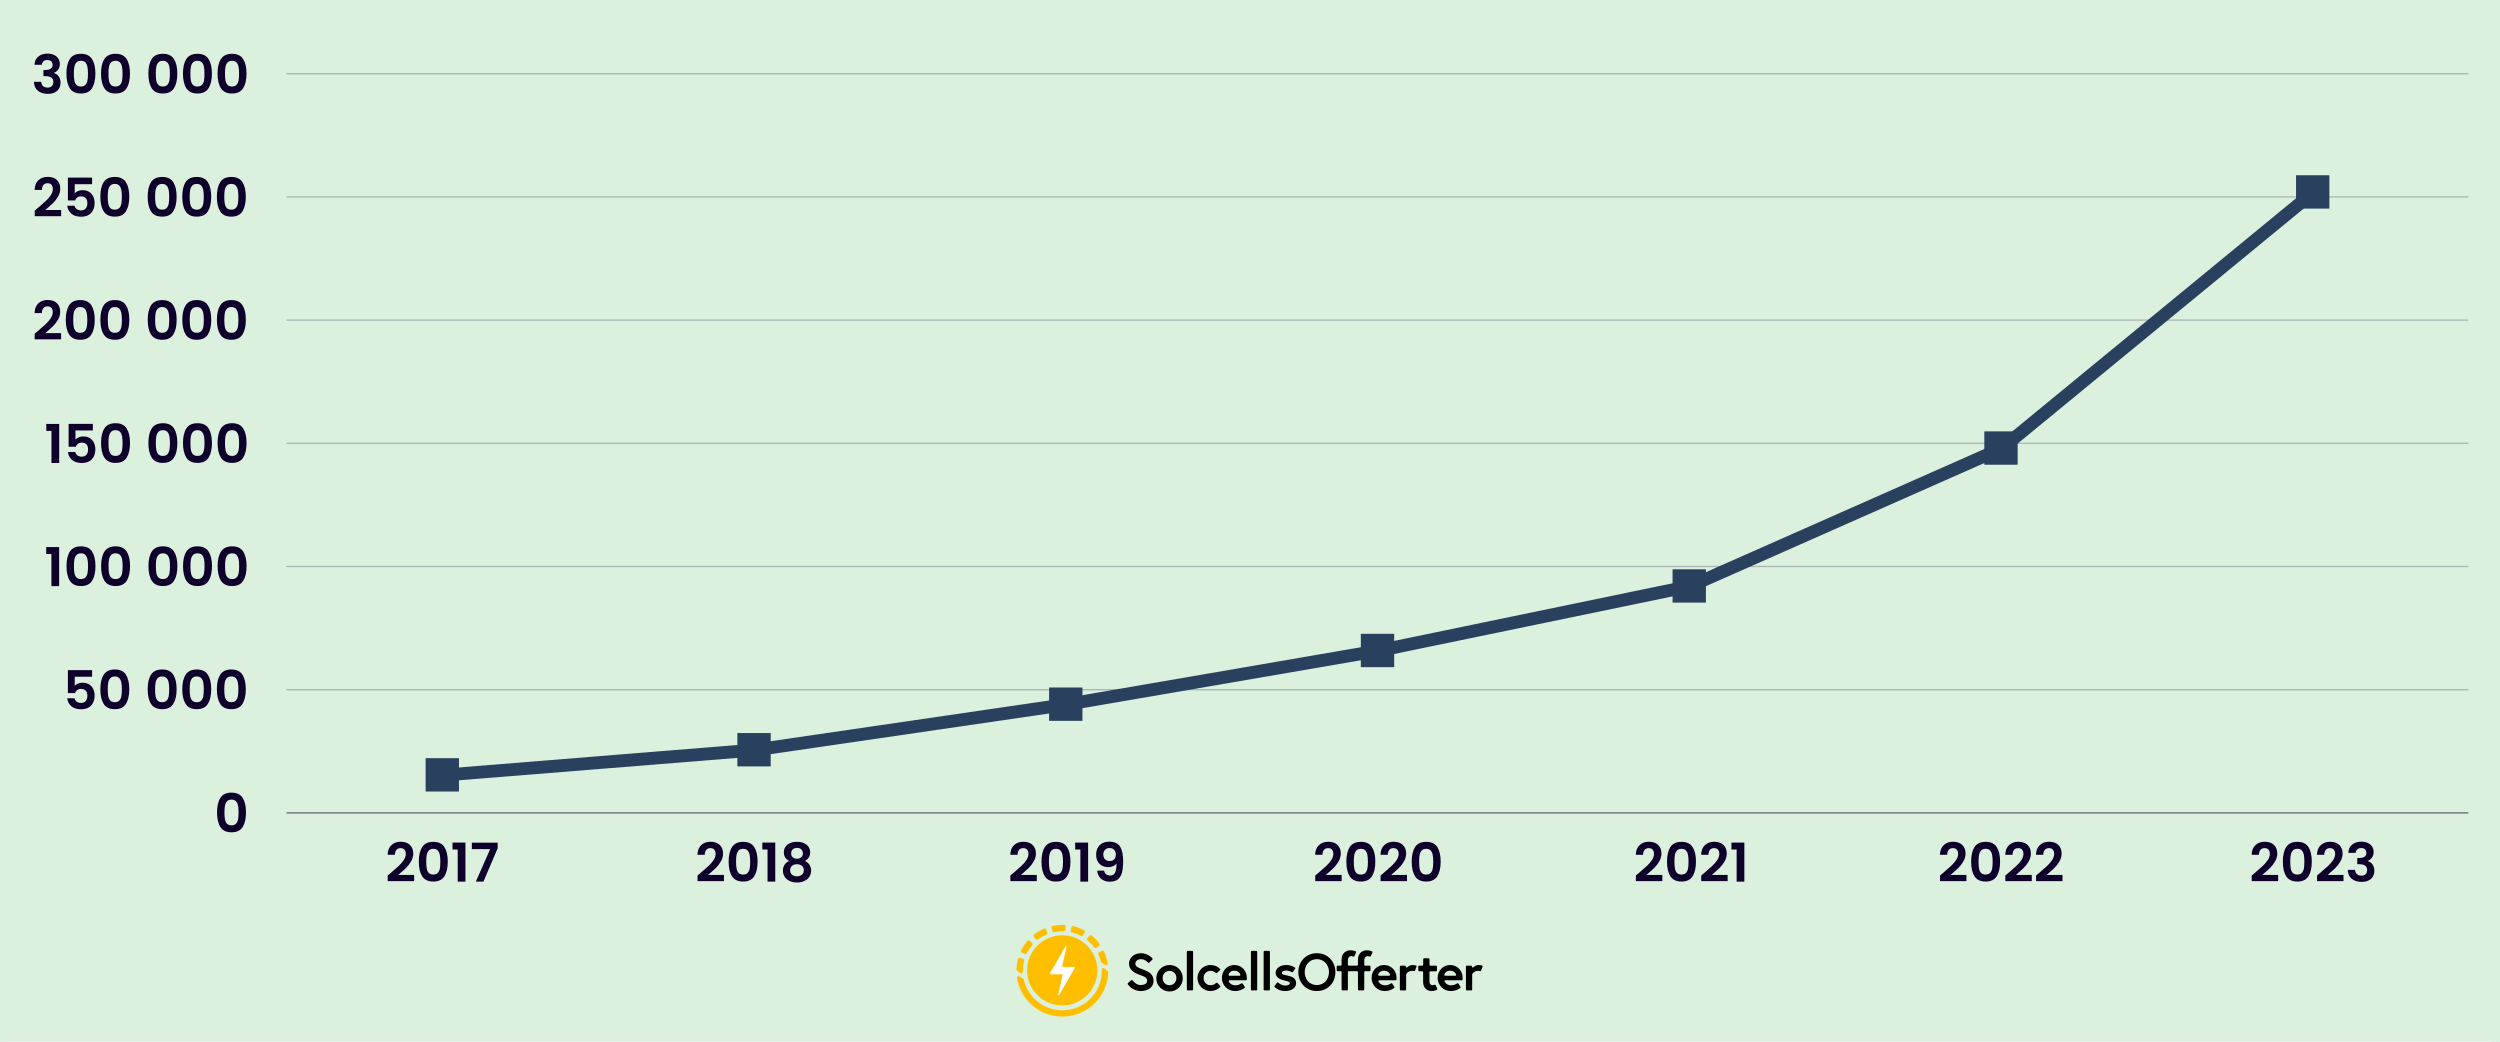 <?xml version="1.0" encoding="UTF-8"?> <svg xmlns="http://www.w3.org/2000/svg" xmlns:xlink="http://www.w3.org/1999/xlink" width="1200" zoomAndPan="magnify" viewBox="0 0 900 375" height="500" preserveAspectRatio="xMidYMid meet" version="1.0"><defs><filter x="0%" y="0%" width="100%" height="100%" id="c8e7b47550"><feColorMatrix values="0 0 0 0 1 0 0 0 0 1 0 0 0 0 1 0 0 0 1 0" color-interpolation-filters="sRGB"></feColorMatrix></filter><g></g><clipPath id="c6d6950600"><path d="M 37.5 -65.625 L 862.5 -65.625 C 883.211 -65.625 900 -48.836 900 -28.125 L 900 403.125 C 900 423.836 883.211 440.625 862.5 440.625 L 37.5 440.625 C 16.789 440.625 0 423.836 0 403.125 L 0 -28.125 C 0 -48.836 16.789 -65.625 37.5 -65.625 Z M 37.5 -65.625 " clip-rule="nonzero"></path></clipPath><clipPath id="00faf228f3"><path d="M 102 291 L 888.691 291 L 888.691 294 L 102 294 Z M 102 291 " clip-rule="nonzero"></path></clipPath><mask id="db8aaef461"><g filter="url(#c8e7b47550)"><rect x="-90" width="1080" fill="#000000" y="-37.5" height="450" fill-opacity="0.6"></rect></g></mask><clipPath id="ff8a30cde2"><path d="M 0.48 1 L 786.691 1 L 786.691 2 L 0.48 2 Z M 0.48 1 " clip-rule="nonzero"></path></clipPath><clipPath id="8a664e59e9"><rect x="0" width="787" y="0" height="3"></rect></clipPath><clipPath id="93e9e055c8"><path d="M 102 247 L 888.691 247 L 888.691 249 L 102 249 Z M 102 247 " clip-rule="nonzero"></path></clipPath><mask id="61392c222c"><g filter="url(#c8e7b47550)"><rect x="-90" width="1080" fill="#000000" y="-37.5" height="450" fill-opacity="0.25"></rect></g></mask><clipPath id="fc1488b2bb"><path d="M 0.48 0.68 L 786.691 0.68 L 786.691 1.879 L 0.48 1.879 Z M 0.48 0.68 " clip-rule="nonzero"></path></clipPath><clipPath id="1ca8b203b1"><rect x="0" width="787" y="0" height="2"></rect></clipPath><clipPath id="1d7717266b"><path d="M 102 203 L 888.691 203 L 888.691 205 L 102 205 Z M 102 203 " clip-rule="nonzero"></path></clipPath><mask id="8782c67429"><g filter="url(#c8e7b47550)"><rect x="-90" width="1080" fill="#000000" y="-37.5" height="450" fill-opacity="0.25"></rect></g></mask><clipPath id="489c3b49da"><path d="M 0.48 0.281 L 786.691 0.281 L 786.691 1.48 L 0.48 1.48 Z M 0.48 0.281 " clip-rule="nonzero"></path></clipPath><clipPath id="f01902d1fd"><rect x="0" width="787" y="0" height="2"></rect></clipPath><clipPath id="023709b8bf"><path d="M 102 158 L 888.691 158 L 888.691 161 L 102 161 Z M 102 158 " clip-rule="nonzero"></path></clipPath><mask id="bf8df4356a"><g filter="url(#c8e7b47550)"><rect x="-90" width="1080" fill="#000000" y="-37.5" height="450" fill-opacity="0.25"></rect></g></mask><clipPath id="e3d4d8b5d2"><path d="M 0.48 1 L 786.691 1 L 786.691 2 L 0.48 2 Z M 0.48 1 " clip-rule="nonzero"></path></clipPath><clipPath id="0f3770306b"><rect x="0" width="787" y="0" height="3"></rect></clipPath><clipPath id="64982c1e6c"><path d="M 102 114 L 888.691 114 L 888.691 116 L 102 116 Z M 102 114 " clip-rule="nonzero"></path></clipPath><mask id="0e0366cf15"><g filter="url(#c8e7b47550)"><rect x="-90" width="1080" fill="#000000" y="-37.5" height="450" fill-opacity="0.25"></rect></g></mask><clipPath id="0917c2af19"><path d="M 0.48 0.719 L 786.691 0.719 L 786.691 1.68 L 0.48 1.68 Z M 0.48 0.719 " clip-rule="nonzero"></path></clipPath><clipPath id="59b4bb3416"><rect x="0" width="787" y="0" height="2"></rect></clipPath><clipPath id="f38aca589e"><path d="M 102 70 L 888.691 70 L 888.691 72 L 102 72 Z M 102 70 " clip-rule="nonzero"></path></clipPath><mask id="d7975411db"><g filter="url(#c8e7b47550)"><rect x="-90" width="1080" fill="#000000" y="-37.5" height="450" fill-opacity="0.25"></rect></g></mask><clipPath id="c5867713e4"><path d="M 0.48 0.32 L 786.691 0.32 L 786.691 1.52 L 0.48 1.52 Z M 0.48 0.32 " clip-rule="nonzero"></path></clipPath><clipPath id="c2952cc77f"><rect x="0" width="787" y="0" height="2"></rect></clipPath><clipPath id="ba6177faeb"><path d="M 102 25 L 888.691 25 L 888.691 28 L 102 28 Z M 102 25 " clip-rule="nonzero"></path></clipPath><mask id="a82f9ec903"><g filter="url(#c8e7b47550)"><rect x="-90" width="1080" fill="#000000" y="-37.5" height="450" fill-opacity="0.25"></rect></g></mask><clipPath id="994c87c9bd"><path d="M 0.48 1 L 786.691 1 L 786.691 2 L 0.48 2 Z M 0.48 1 " clip-rule="nonzero"></path></clipPath><clipPath id="a3d8bc9914"><rect x="0" width="787" y="0" height="3"></rect></clipPath><clipPath id="e0d86af424"><path d="M 365.836 344 L 369 344 L 369 351 L 365.836 351 Z M 365.836 344 " clip-rule="nonzero"></path></clipPath><clipPath id="f17d79b41e"><path d="M 378 332.938 L 384 332.938 L 384 336 L 378 336 Z M 378 332.938 " clip-rule="nonzero"></path></clipPath><clipPath id="a84a044d52"><path d="M 366 348 L 399 348 L 399 365.938 L 366 365.938 Z M 366 348 " clip-rule="nonzero"></path></clipPath><clipPath id="3d3c7e128d"><path d="M 527 347 L 533.836 347 L 533.836 357 L 527 357 Z M 527 347 " clip-rule="nonzero"></path></clipPath></defs><rect x="-90" width="1080" fill="#ffffff" y="-37.5" height="450" fill-opacity="1"></rect><rect x="-90" width="1080" fill="#ffffff" y="-37.5" height="450" fill-opacity="1"></rect><g clip-path="url(#c6d6950600)"><path fill="#dbf1de" d="M 0 -65.625 L 899.781 -65.625 L 899.781 440.625 L 0 440.625 Z M 0 -65.625 " fill-opacity="1" fill-rule="nonzero"></path><path stroke-linecap="butt" transform="matrix(0.75, 0, 0, 0.75, 0, -65.625)" fill="none" stroke-linejoin="miter" d="M 50 -0 L 1150 -0 C 1177.615 -0 1200 22.385 1200 50 L 1200 625 C 1200 652.615 1177.615 675 1150 675 L 50 675 C 22.385 675 -0 652.615 -0 625 L -0 50 C -0 22.385 22.385 -0 50 -0 Z M 50 -0 " stroke="#dbf1de" stroke-width="8" stroke-opacity="1" stroke-miterlimit="4"></path></g><g fill="#0e002b" fill-opacity="1"><g transform="translate(77.117, 299.666)"><g><path d="M 1.016 -7.219 C 1.016 -9.438 1.414 -11.176 2.219 -12.438 C 3.031 -13.695 4.367 -14.328 6.234 -14.328 C 8.098 -14.328 9.43 -13.695 10.234 -12.438 C 11.035 -11.176 11.438 -9.438 11.438 -7.219 C 11.438 -4.977 11.035 -3.219 10.234 -1.938 C 9.43 -0.664 8.098 -0.031 6.234 -0.031 C 4.367 -0.031 3.031 -0.664 2.219 -1.938 C 1.414 -3.219 1.016 -4.977 1.016 -7.219 Z M 8.766 -7.219 C 8.766 -8.164 8.703 -8.961 8.578 -9.609 C 8.461 -10.254 8.223 -10.781 7.859 -11.188 C 7.492 -11.602 6.953 -11.812 6.234 -11.812 C 5.504 -11.812 4.957 -11.602 4.594 -11.188 C 4.227 -10.781 3.984 -10.254 3.859 -9.609 C 3.742 -8.961 3.688 -8.164 3.688 -7.219 C 3.688 -6.238 3.742 -5.414 3.859 -4.75 C 3.973 -4.094 4.211 -3.562 4.578 -3.156 C 4.953 -2.75 5.504 -2.547 6.234 -2.547 C 6.953 -2.547 7.492 -2.75 7.859 -3.156 C 8.234 -3.562 8.477 -4.094 8.594 -4.75 C 8.707 -5.414 8.766 -6.238 8.766 -7.219 Z M 8.766 -7.219 "></path></g></g></g><g fill="#0e002b" fill-opacity="1"><g transform="translate(22.687, 255.338)"><g><path d="M 10.469 -11.719 L 4.219 -11.719 L 4.219 -8.422 C 4.488 -8.754 4.875 -9.023 5.375 -9.234 C 5.875 -9.453 6.41 -9.562 6.984 -9.562 C 8.004 -9.562 8.844 -9.336 9.5 -8.891 C 10.156 -8.441 10.629 -7.863 10.922 -7.156 C 11.223 -6.457 11.375 -5.711 11.375 -4.922 C 11.375 -3.441 10.953 -2.25 10.109 -1.344 C 9.266 -0.445 8.066 0 6.516 0 C 5.047 0 3.875 -0.363 3 -1.094 C 2.133 -1.832 1.641 -2.789 1.516 -3.969 L 4.141 -3.969 C 4.254 -3.457 4.516 -3.047 4.922 -2.734 C 5.328 -2.43 5.848 -2.281 6.484 -2.281 C 7.234 -2.281 7.801 -2.516 8.188 -2.984 C 8.57 -3.461 8.766 -4.094 8.766 -4.875 C 8.766 -5.676 8.566 -6.285 8.172 -6.703 C 7.785 -7.117 7.211 -7.328 6.453 -7.328 C 5.922 -7.328 5.473 -7.191 5.109 -6.922 C 4.742 -6.648 4.488 -6.289 4.344 -5.844 L 1.75 -5.844 L 1.75 -14.094 L 10.469 -14.094 Z M 10.469 -11.719 "></path></g></g></g><g fill="#0e002b" fill-opacity="1"><g transform="translate(35.103, 255.338)"><g><path d="M 1.016 -7.219 C 1.016 -9.438 1.414 -11.176 2.219 -12.438 C 3.031 -13.695 4.367 -14.328 6.234 -14.328 C 8.098 -14.328 9.43 -13.695 10.234 -12.438 C 11.035 -11.176 11.438 -9.438 11.438 -7.219 C 11.438 -4.977 11.035 -3.219 10.234 -1.938 C 9.43 -0.664 8.098 -0.031 6.234 -0.031 C 4.367 -0.031 3.031 -0.664 2.219 -1.938 C 1.414 -3.219 1.016 -4.977 1.016 -7.219 Z M 8.766 -7.219 C 8.766 -8.164 8.703 -8.961 8.578 -9.609 C 8.461 -10.254 8.223 -10.781 7.859 -11.188 C 7.492 -11.602 6.953 -11.812 6.234 -11.812 C 5.504 -11.812 4.957 -11.602 4.594 -11.188 C 4.227 -10.781 3.984 -10.254 3.859 -9.609 C 3.742 -8.961 3.688 -8.164 3.688 -7.219 C 3.688 -6.238 3.742 -5.414 3.859 -4.75 C 3.973 -4.094 4.211 -3.562 4.578 -3.156 C 4.953 -2.75 5.504 -2.547 6.234 -2.547 C 6.953 -2.547 7.492 -2.75 7.859 -3.156 C 8.234 -3.562 8.477 -4.094 8.594 -4.75 C 8.707 -5.414 8.766 -6.238 8.766 -7.219 Z M 8.766 -7.219 "></path></g></g></g><g fill="#0e002b" fill-opacity="1"><g transform="translate(47.556, 255.338)"><g></g></g></g><g fill="#0e002b" fill-opacity="1"><g transform="translate(52.145, 255.338)"><g><path d="M 1.016 -7.219 C 1.016 -9.438 1.414 -11.176 2.219 -12.438 C 3.031 -13.695 4.367 -14.328 6.234 -14.328 C 8.098 -14.328 9.43 -13.695 10.234 -12.438 C 11.035 -11.176 11.438 -9.438 11.438 -7.219 C 11.438 -4.977 11.035 -3.219 10.234 -1.938 C 9.43 -0.664 8.098 -0.031 6.234 -0.031 C 4.367 -0.031 3.031 -0.664 2.219 -1.938 C 1.414 -3.219 1.016 -4.977 1.016 -7.219 Z M 8.766 -7.219 C 8.766 -8.164 8.703 -8.961 8.578 -9.609 C 8.461 -10.254 8.223 -10.781 7.859 -11.188 C 7.492 -11.602 6.953 -11.812 6.234 -11.812 C 5.504 -11.812 4.957 -11.602 4.594 -11.188 C 4.227 -10.781 3.984 -10.254 3.859 -9.609 C 3.742 -8.961 3.688 -8.164 3.688 -7.219 C 3.688 -6.238 3.742 -5.414 3.859 -4.75 C 3.973 -4.094 4.211 -3.562 4.578 -3.156 C 4.953 -2.75 5.504 -2.547 6.234 -2.547 C 6.953 -2.547 7.492 -2.75 7.859 -3.156 C 8.234 -3.562 8.477 -4.094 8.594 -4.75 C 8.707 -5.414 8.766 -6.238 8.766 -7.219 Z M 8.766 -7.219 "></path></g></g></g><g fill="#0e002b" fill-opacity="1"><g transform="translate(64.599, 255.338)"><g><path d="M 1.016 -7.219 C 1.016 -9.438 1.414 -11.176 2.219 -12.438 C 3.031 -13.695 4.367 -14.328 6.234 -14.328 C 8.098 -14.328 9.43 -13.695 10.234 -12.438 C 11.035 -11.176 11.438 -9.438 11.438 -7.219 C 11.438 -4.977 11.035 -3.219 10.234 -1.938 C 9.43 -0.664 8.098 -0.031 6.234 -0.031 C 4.367 -0.031 3.031 -0.664 2.219 -1.938 C 1.414 -3.219 1.016 -4.977 1.016 -7.219 Z M 8.766 -7.219 C 8.766 -8.164 8.703 -8.961 8.578 -9.609 C 8.461 -10.254 8.223 -10.781 7.859 -11.188 C 7.492 -11.602 6.953 -11.812 6.234 -11.812 C 5.504 -11.812 4.957 -11.602 4.594 -11.188 C 4.227 -10.781 3.984 -10.254 3.859 -9.609 C 3.742 -8.961 3.688 -8.164 3.688 -7.219 C 3.688 -6.238 3.742 -5.414 3.859 -4.75 C 3.973 -4.094 4.211 -3.562 4.578 -3.156 C 4.953 -2.75 5.504 -2.547 6.234 -2.547 C 6.953 -2.547 7.492 -2.75 7.859 -3.156 C 8.234 -3.562 8.477 -4.094 8.594 -4.75 C 8.707 -5.414 8.766 -6.238 8.766 -7.219 Z M 8.766 -7.219 "></path></g></g></g><g fill="#0e002b" fill-opacity="1"><g transform="translate(77.052, 255.338)"><g><path d="M 1.016 -7.219 C 1.016 -9.438 1.414 -11.176 2.219 -12.438 C 3.031 -13.695 4.367 -14.328 6.234 -14.328 C 8.098 -14.328 9.43 -13.695 10.234 -12.438 C 11.035 -11.176 11.438 -9.438 11.438 -7.219 C 11.438 -4.977 11.035 -3.219 10.234 -1.938 C 9.43 -0.664 8.098 -0.031 6.234 -0.031 C 4.367 -0.031 3.031 -0.664 2.219 -1.938 C 1.414 -3.219 1.016 -4.977 1.016 -7.219 Z M 8.766 -7.219 C 8.766 -8.164 8.703 -8.961 8.578 -9.609 C 8.461 -10.254 8.223 -10.781 7.859 -11.188 C 7.492 -11.602 6.953 -11.812 6.234 -11.812 C 5.504 -11.812 4.957 -11.602 4.594 -11.188 C 4.227 -10.781 3.984 -10.254 3.859 -9.609 C 3.742 -8.961 3.688 -8.164 3.688 -7.219 C 3.688 -6.238 3.742 -5.414 3.859 -4.75 C 3.973 -4.094 4.211 -3.562 4.578 -3.156 C 4.953 -2.75 5.504 -2.547 6.234 -2.547 C 6.953 -2.547 7.492 -2.75 7.859 -3.156 C 8.234 -3.562 8.477 -4.094 8.594 -4.75 C 8.707 -5.414 8.766 -6.238 8.766 -7.219 Z M 8.766 -7.219 "></path></g></g></g><g fill="#0e002b" fill-opacity="1"><g transform="translate(15.949, 211.009)"><g><path d="M 0.688 -11.562 L 0.688 -14.062 L 5.344 -14.062 L 5.344 0 L 2.562 0 L 2.562 -11.562 Z M 0.688 -11.562 "></path></g></g></g><g fill="#0e002b" fill-opacity="1"><g transform="translate(22.927, 211.009)"><g><path d="M 1.016 -7.219 C 1.016 -9.438 1.414 -11.176 2.219 -12.438 C 3.031 -13.695 4.367 -14.328 6.234 -14.328 C 8.098 -14.328 9.43 -13.695 10.234 -12.438 C 11.035 -11.176 11.438 -9.438 11.438 -7.219 C 11.438 -4.977 11.035 -3.219 10.234 -1.938 C 9.43 -0.664 8.098 -0.031 6.234 -0.031 C 4.367 -0.031 3.031 -0.664 2.219 -1.938 C 1.414 -3.219 1.016 -4.977 1.016 -7.219 Z M 8.766 -7.219 C 8.766 -8.164 8.703 -8.961 8.578 -9.609 C 8.461 -10.254 8.223 -10.781 7.859 -11.188 C 7.492 -11.602 6.953 -11.812 6.234 -11.812 C 5.504 -11.812 4.957 -11.602 4.594 -11.188 C 4.227 -10.781 3.984 -10.254 3.859 -9.609 C 3.742 -8.961 3.688 -8.164 3.688 -7.219 C 3.688 -6.238 3.742 -5.414 3.859 -4.75 C 3.973 -4.094 4.211 -3.562 4.578 -3.156 C 4.953 -2.75 5.504 -2.547 6.234 -2.547 C 6.953 -2.547 7.492 -2.75 7.859 -3.156 C 8.234 -3.562 8.477 -4.094 8.594 -4.75 C 8.707 -5.414 8.766 -6.238 8.766 -7.219 Z M 8.766 -7.219 "></path></g></g></g><g fill="#0e002b" fill-opacity="1"><g transform="translate(35.381, 211.009)"><g><path d="M 1.016 -7.219 C 1.016 -9.438 1.414 -11.176 2.219 -12.438 C 3.031 -13.695 4.367 -14.328 6.234 -14.328 C 8.098 -14.328 9.43 -13.695 10.234 -12.438 C 11.035 -11.176 11.438 -9.438 11.438 -7.219 C 11.438 -4.977 11.035 -3.219 10.234 -1.938 C 9.43 -0.664 8.098 -0.031 6.234 -0.031 C 4.367 -0.031 3.031 -0.664 2.219 -1.938 C 1.414 -3.219 1.016 -4.977 1.016 -7.219 Z M 8.766 -7.219 C 8.766 -8.164 8.703 -8.961 8.578 -9.609 C 8.461 -10.254 8.223 -10.781 7.859 -11.188 C 7.492 -11.602 6.953 -11.812 6.234 -11.812 C 5.504 -11.812 4.957 -11.602 4.594 -11.188 C 4.227 -10.781 3.984 -10.254 3.859 -9.609 C 3.742 -8.961 3.688 -8.164 3.688 -7.219 C 3.688 -6.238 3.742 -5.414 3.859 -4.75 C 3.973 -4.094 4.211 -3.562 4.578 -3.156 C 4.953 -2.75 5.504 -2.547 6.234 -2.547 C 6.953 -2.547 7.492 -2.75 7.859 -3.156 C 8.234 -3.562 8.477 -4.094 8.594 -4.75 C 8.707 -5.414 8.766 -6.238 8.766 -7.219 Z M 8.766 -7.219 "></path></g></g></g><g fill="#0e002b" fill-opacity="1"><g transform="translate(47.835, 211.009)"><g></g></g></g><g fill="#0e002b" fill-opacity="1"><g transform="translate(52.423, 211.009)"><g><path d="M 1.016 -7.219 C 1.016 -9.438 1.414 -11.176 2.219 -12.438 C 3.031 -13.695 4.367 -14.328 6.234 -14.328 C 8.098 -14.328 9.43 -13.695 10.234 -12.438 C 11.035 -11.176 11.438 -9.438 11.438 -7.219 C 11.438 -4.977 11.035 -3.219 10.234 -1.938 C 9.43 -0.664 8.098 -0.031 6.234 -0.031 C 4.367 -0.031 3.031 -0.664 2.219 -1.938 C 1.414 -3.219 1.016 -4.977 1.016 -7.219 Z M 8.766 -7.219 C 8.766 -8.164 8.703 -8.961 8.578 -9.609 C 8.461 -10.254 8.223 -10.781 7.859 -11.188 C 7.492 -11.602 6.953 -11.812 6.234 -11.812 C 5.504 -11.812 4.957 -11.602 4.594 -11.188 C 4.227 -10.781 3.984 -10.254 3.859 -9.609 C 3.742 -8.961 3.688 -8.164 3.688 -7.219 C 3.688 -6.238 3.742 -5.414 3.859 -4.75 C 3.973 -4.094 4.211 -3.562 4.578 -3.156 C 4.953 -2.75 5.504 -2.547 6.234 -2.547 C 6.953 -2.547 7.492 -2.75 7.859 -3.156 C 8.234 -3.562 8.477 -4.094 8.594 -4.75 C 8.707 -5.414 8.766 -6.238 8.766 -7.219 Z M 8.766 -7.219 "></path></g></g></g><g fill="#0e002b" fill-opacity="1"><g transform="translate(64.877, 211.009)"><g><path d="M 1.016 -7.219 C 1.016 -9.438 1.414 -11.176 2.219 -12.438 C 3.031 -13.695 4.367 -14.328 6.234 -14.328 C 8.098 -14.328 9.43 -13.695 10.234 -12.438 C 11.035 -11.176 11.438 -9.438 11.438 -7.219 C 11.438 -4.977 11.035 -3.219 10.234 -1.938 C 9.43 -0.664 8.098 -0.031 6.234 -0.031 C 4.367 -0.031 3.031 -0.664 2.219 -1.938 C 1.414 -3.219 1.016 -4.977 1.016 -7.219 Z M 8.766 -7.219 C 8.766 -8.164 8.703 -8.961 8.578 -9.609 C 8.461 -10.254 8.223 -10.781 7.859 -11.188 C 7.492 -11.602 6.953 -11.812 6.234 -11.812 C 5.504 -11.812 4.957 -11.602 4.594 -11.188 C 4.227 -10.781 3.984 -10.254 3.859 -9.609 C 3.742 -8.961 3.688 -8.164 3.688 -7.219 C 3.688 -6.238 3.742 -5.414 3.859 -4.75 C 3.973 -4.094 4.211 -3.562 4.578 -3.156 C 4.953 -2.75 5.504 -2.547 6.234 -2.547 C 6.953 -2.547 7.492 -2.75 7.859 -3.156 C 8.234 -3.562 8.477 -4.094 8.594 -4.75 C 8.707 -5.414 8.766 -6.238 8.766 -7.219 Z M 8.766 -7.219 "></path></g></g></g><g fill="#0e002b" fill-opacity="1"><g transform="translate(77.331, 211.009)"><g><path d="M 1.016 -7.219 C 1.016 -9.438 1.414 -11.176 2.219 -12.438 C 3.031 -13.695 4.367 -14.328 6.234 -14.328 C 8.098 -14.328 9.43 -13.695 10.234 -12.438 C 11.035 -11.176 11.438 -9.438 11.438 -7.219 C 11.438 -4.977 11.035 -3.219 10.234 -1.938 C 9.43 -0.664 8.098 -0.031 6.234 -0.031 C 4.367 -0.031 3.031 -0.664 2.219 -1.938 C 1.414 -3.219 1.016 -4.977 1.016 -7.219 Z M 8.766 -7.219 C 8.766 -8.164 8.703 -8.961 8.578 -9.609 C 8.461 -10.254 8.223 -10.781 7.859 -11.188 C 7.492 -11.602 6.953 -11.812 6.234 -11.812 C 5.504 -11.812 4.957 -11.602 4.594 -11.188 C 4.227 -10.781 3.984 -10.254 3.859 -9.609 C 3.742 -8.961 3.688 -8.164 3.688 -7.219 C 3.688 -6.238 3.742 -5.414 3.859 -4.75 C 3.973 -4.094 4.211 -3.562 4.578 -3.156 C 4.953 -2.75 5.504 -2.547 6.234 -2.547 C 6.953 -2.547 7.492 -2.75 7.859 -3.156 C 8.234 -3.562 8.477 -4.094 8.594 -4.75 C 8.707 -5.414 8.766 -6.238 8.766 -7.219 Z M 8.766 -7.219 "></path></g></g></g><g fill="#0e002b" fill-opacity="1"><g transform="translate(15.97, 166.68)"><g><path d="M 0.688 -11.562 L 0.688 -14.062 L 5.344 -14.062 L 5.344 0 L 2.562 0 L 2.562 -11.562 Z M 0.688 -11.562 "></path></g></g></g><g fill="#0e002b" fill-opacity="1"><g transform="translate(22.949, 166.68)"><g><path d="M 10.469 -11.719 L 4.219 -11.719 L 4.219 -8.422 C 4.488 -8.754 4.875 -9.023 5.375 -9.234 C 5.875 -9.453 6.41 -9.562 6.984 -9.562 C 8.004 -9.562 8.844 -9.336 9.5 -8.891 C 10.156 -8.441 10.629 -7.863 10.922 -7.156 C 11.223 -6.457 11.375 -5.711 11.375 -4.922 C 11.375 -3.441 10.953 -2.25 10.109 -1.344 C 9.266 -0.445 8.066 0 6.516 0 C 5.047 0 3.875 -0.363 3 -1.094 C 2.133 -1.832 1.641 -2.789 1.516 -3.969 L 4.141 -3.969 C 4.254 -3.457 4.516 -3.047 4.922 -2.734 C 5.328 -2.43 5.848 -2.281 6.484 -2.281 C 7.234 -2.281 7.801 -2.516 8.188 -2.984 C 8.57 -3.461 8.766 -4.094 8.766 -4.875 C 8.766 -5.676 8.566 -6.285 8.172 -6.703 C 7.785 -7.117 7.211 -7.328 6.453 -7.328 C 5.922 -7.328 5.473 -7.191 5.109 -6.922 C 4.742 -6.648 4.488 -6.289 4.344 -5.844 L 1.75 -5.844 L 1.75 -14.094 L 10.469 -14.094 Z M 10.469 -11.719 "></path></g></g></g><g fill="#0e002b" fill-opacity="1"><g transform="translate(35.364, 166.68)"><g><path d="M 1.016 -7.219 C 1.016 -9.438 1.414 -11.176 2.219 -12.438 C 3.031 -13.695 4.367 -14.328 6.234 -14.328 C 8.098 -14.328 9.43 -13.695 10.234 -12.438 C 11.035 -11.176 11.438 -9.438 11.438 -7.219 C 11.438 -4.977 11.035 -3.219 10.234 -1.938 C 9.43 -0.664 8.098 -0.031 6.234 -0.031 C 4.367 -0.031 3.031 -0.664 2.219 -1.938 C 1.414 -3.219 1.016 -4.977 1.016 -7.219 Z M 8.766 -7.219 C 8.766 -8.164 8.703 -8.961 8.578 -9.609 C 8.461 -10.254 8.223 -10.781 7.859 -11.188 C 7.492 -11.602 6.953 -11.812 6.234 -11.812 C 5.504 -11.812 4.957 -11.602 4.594 -11.188 C 4.227 -10.781 3.984 -10.254 3.859 -9.609 C 3.742 -8.961 3.688 -8.164 3.688 -7.219 C 3.688 -6.238 3.742 -5.414 3.859 -4.75 C 3.973 -4.094 4.211 -3.562 4.578 -3.156 C 4.953 -2.75 5.504 -2.547 6.234 -2.547 C 6.953 -2.547 7.492 -2.75 7.859 -3.156 C 8.234 -3.562 8.477 -4.094 8.594 -4.75 C 8.707 -5.414 8.766 -6.238 8.766 -7.219 Z M 8.766 -7.219 "></path></g></g></g><g fill="#0e002b" fill-opacity="1"><g transform="translate(47.818, 166.68)"><g></g></g></g><g fill="#0e002b" fill-opacity="1"><g transform="translate(52.406, 166.68)"><g><path d="M 1.016 -7.219 C 1.016 -9.438 1.414 -11.176 2.219 -12.438 C 3.031 -13.695 4.367 -14.328 6.234 -14.328 C 8.098 -14.328 9.43 -13.695 10.234 -12.438 C 11.035 -11.176 11.438 -9.438 11.438 -7.219 C 11.438 -4.977 11.035 -3.219 10.234 -1.938 C 9.43 -0.664 8.098 -0.031 6.234 -0.031 C 4.367 -0.031 3.031 -0.664 2.219 -1.938 C 1.414 -3.219 1.016 -4.977 1.016 -7.219 Z M 8.766 -7.219 C 8.766 -8.164 8.703 -8.961 8.578 -9.609 C 8.461 -10.254 8.223 -10.781 7.859 -11.188 C 7.492 -11.602 6.953 -11.812 6.234 -11.812 C 5.504 -11.812 4.957 -11.602 4.594 -11.188 C 4.227 -10.781 3.984 -10.254 3.859 -9.609 C 3.742 -8.961 3.688 -8.164 3.688 -7.219 C 3.688 -6.238 3.742 -5.414 3.859 -4.75 C 3.973 -4.094 4.211 -3.562 4.578 -3.156 C 4.953 -2.75 5.504 -2.547 6.234 -2.547 C 6.953 -2.547 7.492 -2.75 7.859 -3.156 C 8.234 -3.562 8.477 -4.094 8.594 -4.75 C 8.707 -5.414 8.766 -6.238 8.766 -7.219 Z M 8.766 -7.219 "></path></g></g></g><g fill="#0e002b" fill-opacity="1"><g transform="translate(64.86, 166.68)"><g><path d="M 1.016 -7.219 C 1.016 -9.438 1.414 -11.176 2.219 -12.438 C 3.031 -13.695 4.367 -14.328 6.234 -14.328 C 8.098 -14.328 9.43 -13.695 10.234 -12.438 C 11.035 -11.176 11.438 -9.438 11.438 -7.219 C 11.438 -4.977 11.035 -3.219 10.234 -1.938 C 9.43 -0.664 8.098 -0.031 6.234 -0.031 C 4.367 -0.031 3.031 -0.664 2.219 -1.938 C 1.414 -3.219 1.016 -4.977 1.016 -7.219 Z M 8.766 -7.219 C 8.766 -8.164 8.703 -8.961 8.578 -9.609 C 8.461 -10.254 8.223 -10.781 7.859 -11.188 C 7.492 -11.602 6.953 -11.812 6.234 -11.812 C 5.504 -11.812 4.957 -11.602 4.594 -11.188 C 4.227 -10.781 3.984 -10.254 3.859 -9.609 C 3.742 -8.961 3.688 -8.164 3.688 -7.219 C 3.688 -6.238 3.742 -5.414 3.859 -4.75 C 3.973 -4.094 4.211 -3.562 4.578 -3.156 C 4.953 -2.75 5.504 -2.547 6.234 -2.547 C 6.953 -2.547 7.492 -2.75 7.859 -3.156 C 8.234 -3.562 8.477 -4.094 8.594 -4.75 C 8.707 -5.414 8.766 -6.238 8.766 -7.219 Z M 8.766 -7.219 "></path></g></g></g><g fill="#0e002b" fill-opacity="1"><g transform="translate(77.314, 166.68)"><g><path d="M 1.016 -7.219 C 1.016 -9.438 1.414 -11.176 2.219 -12.438 C 3.031 -13.695 4.367 -14.328 6.234 -14.328 C 8.098 -14.328 9.43 -13.695 10.234 -12.438 C 11.035 -11.176 11.438 -9.438 11.438 -7.219 C 11.438 -4.977 11.035 -3.219 10.234 -1.938 C 9.43 -0.664 8.098 -0.031 6.234 -0.031 C 4.367 -0.031 3.031 -0.664 2.219 -1.938 C 1.414 -3.219 1.016 -4.977 1.016 -7.219 Z M 8.766 -7.219 C 8.766 -8.164 8.703 -8.961 8.578 -9.609 C 8.461 -10.254 8.223 -10.781 7.859 -11.188 C 7.492 -11.602 6.953 -11.812 6.234 -11.812 C 5.504 -11.812 4.957 -11.602 4.594 -11.188 C 4.227 -10.781 3.984 -10.254 3.859 -9.609 C 3.742 -8.961 3.688 -8.164 3.688 -7.219 C 3.688 -6.238 3.742 -5.414 3.859 -4.75 C 3.973 -4.094 4.211 -3.562 4.578 -3.156 C 4.953 -2.75 5.504 -2.547 6.234 -2.547 C 6.953 -2.547 7.492 -2.75 7.859 -3.156 C 8.234 -3.562 8.477 -4.094 8.594 -4.75 C 8.707 -5.414 8.766 -6.238 8.766 -7.219 Z M 8.766 -7.219 "></path></g></g></g><g fill="#0e002b" fill-opacity="1"><g transform="translate(11.598, 122.352)"><g><path d="M 1.875 -3.047 C 3.102 -4.078 4.082 -4.938 4.812 -5.625 C 5.551 -6.312 6.164 -7.023 6.656 -7.766 C 7.145 -8.516 7.391 -9.25 7.391 -9.969 C 7.391 -10.625 7.234 -11.133 6.922 -11.5 C 6.609 -11.875 6.133 -12.062 5.5 -12.062 C 4.852 -12.062 4.352 -11.848 4 -11.422 C 3.656 -10.992 3.477 -10.406 3.469 -9.656 L 0.844 -9.656 C 0.895 -11.195 1.352 -12.363 2.219 -13.156 C 3.094 -13.957 4.195 -14.359 5.531 -14.359 C 7 -14.359 8.125 -13.969 8.906 -13.188 C 9.688 -12.414 10.078 -11.395 10.078 -10.125 C 10.078 -9.125 9.805 -8.164 9.266 -7.25 C 8.734 -6.332 8.117 -5.535 7.422 -4.859 C 6.723 -4.191 5.816 -3.379 4.703 -2.422 L 10.391 -2.422 L 10.391 -0.188 L 0.875 -0.188 L 0.875 -2.203 Z M 1.875 -3.047 "></path></g></g></g><g fill="#0e002b" fill-opacity="1"><g transform="translate(22.664, 122.352)"><g><path d="M 1.016 -7.219 C 1.016 -9.438 1.414 -11.176 2.219 -12.438 C 3.031 -13.695 4.367 -14.328 6.234 -14.328 C 8.098 -14.328 9.43 -13.695 10.234 -12.438 C 11.035 -11.176 11.438 -9.438 11.438 -7.219 C 11.438 -4.977 11.035 -3.219 10.234 -1.938 C 9.43 -0.664 8.098 -0.031 6.234 -0.031 C 4.367 -0.031 3.031 -0.664 2.219 -1.938 C 1.414 -3.219 1.016 -4.977 1.016 -7.219 Z M 8.766 -7.219 C 8.766 -8.164 8.703 -8.961 8.578 -9.609 C 8.461 -10.254 8.223 -10.781 7.859 -11.188 C 7.492 -11.602 6.953 -11.812 6.234 -11.812 C 5.504 -11.812 4.957 -11.602 4.594 -11.188 C 4.227 -10.781 3.984 -10.254 3.859 -9.609 C 3.742 -8.961 3.688 -8.164 3.688 -7.219 C 3.688 -6.238 3.742 -5.414 3.859 -4.75 C 3.973 -4.094 4.211 -3.562 4.578 -3.156 C 4.953 -2.75 5.504 -2.547 6.234 -2.547 C 6.953 -2.547 7.492 -2.75 7.859 -3.156 C 8.234 -3.562 8.477 -4.094 8.594 -4.75 C 8.707 -5.414 8.766 -6.238 8.766 -7.219 Z M 8.766 -7.219 "></path></g></g></g><g fill="#0e002b" fill-opacity="1"><g transform="translate(35.118, 122.352)"><g><path d="M 1.016 -7.219 C 1.016 -9.438 1.414 -11.176 2.219 -12.438 C 3.031 -13.695 4.367 -14.328 6.234 -14.328 C 8.098 -14.328 9.43 -13.695 10.234 -12.438 C 11.035 -11.176 11.438 -9.438 11.438 -7.219 C 11.438 -4.977 11.035 -3.219 10.234 -1.938 C 9.43 -0.664 8.098 -0.031 6.234 -0.031 C 4.367 -0.031 3.031 -0.664 2.219 -1.938 C 1.414 -3.219 1.016 -4.977 1.016 -7.219 Z M 8.766 -7.219 C 8.766 -8.164 8.703 -8.961 8.578 -9.609 C 8.461 -10.254 8.223 -10.781 7.859 -11.188 C 7.492 -11.602 6.953 -11.812 6.234 -11.812 C 5.504 -11.812 4.957 -11.602 4.594 -11.188 C 4.227 -10.781 3.984 -10.254 3.859 -9.609 C 3.742 -8.961 3.688 -8.164 3.688 -7.219 C 3.688 -6.238 3.742 -5.414 3.859 -4.75 C 3.973 -4.094 4.211 -3.562 4.578 -3.156 C 4.953 -2.75 5.504 -2.547 6.234 -2.547 C 6.953 -2.547 7.492 -2.75 7.859 -3.156 C 8.234 -3.562 8.477 -4.094 8.594 -4.75 C 8.707 -5.414 8.766 -6.238 8.766 -7.219 Z M 8.766 -7.219 "></path></g></g></g><g fill="#0e002b" fill-opacity="1"><g transform="translate(47.571, 122.352)"><g></g></g></g><g fill="#0e002b" fill-opacity="1"><g transform="translate(52.16, 122.352)"><g><path d="M 1.016 -7.219 C 1.016 -9.438 1.414 -11.176 2.219 -12.438 C 3.031 -13.695 4.367 -14.328 6.234 -14.328 C 8.098 -14.328 9.43 -13.695 10.234 -12.438 C 11.035 -11.176 11.438 -9.438 11.438 -7.219 C 11.438 -4.977 11.035 -3.219 10.234 -1.938 C 9.43 -0.664 8.098 -0.031 6.234 -0.031 C 4.367 -0.031 3.031 -0.664 2.219 -1.938 C 1.414 -3.219 1.016 -4.977 1.016 -7.219 Z M 8.766 -7.219 C 8.766 -8.164 8.703 -8.961 8.578 -9.609 C 8.461 -10.254 8.223 -10.781 7.859 -11.188 C 7.492 -11.602 6.953 -11.812 6.234 -11.812 C 5.504 -11.812 4.957 -11.602 4.594 -11.188 C 4.227 -10.781 3.984 -10.254 3.859 -9.609 C 3.742 -8.961 3.688 -8.164 3.688 -7.219 C 3.688 -6.238 3.742 -5.414 3.859 -4.75 C 3.973 -4.094 4.211 -3.562 4.578 -3.156 C 4.953 -2.75 5.504 -2.547 6.234 -2.547 C 6.953 -2.547 7.492 -2.75 7.859 -3.156 C 8.234 -3.562 8.477 -4.094 8.594 -4.75 C 8.707 -5.414 8.766 -6.238 8.766 -7.219 Z M 8.766 -7.219 "></path></g></g></g><g fill="#0e002b" fill-opacity="1"><g transform="translate(64.613, 122.352)"><g><path d="M 1.016 -7.219 C 1.016 -9.438 1.414 -11.176 2.219 -12.438 C 3.031 -13.695 4.367 -14.328 6.234 -14.328 C 8.098 -14.328 9.43 -13.695 10.234 -12.438 C 11.035 -11.176 11.438 -9.438 11.438 -7.219 C 11.438 -4.977 11.035 -3.219 10.234 -1.938 C 9.43 -0.664 8.098 -0.031 6.234 -0.031 C 4.367 -0.031 3.031 -0.664 2.219 -1.938 C 1.414 -3.219 1.016 -4.977 1.016 -7.219 Z M 8.766 -7.219 C 8.766 -8.164 8.703 -8.961 8.578 -9.609 C 8.461 -10.254 8.223 -10.781 7.859 -11.188 C 7.492 -11.602 6.953 -11.812 6.234 -11.812 C 5.504 -11.812 4.957 -11.602 4.594 -11.188 C 4.227 -10.781 3.984 -10.254 3.859 -9.609 C 3.742 -8.961 3.688 -8.164 3.688 -7.219 C 3.688 -6.238 3.742 -5.414 3.859 -4.75 C 3.973 -4.094 4.211 -3.562 4.578 -3.156 C 4.953 -2.75 5.504 -2.547 6.234 -2.547 C 6.953 -2.547 7.492 -2.75 7.859 -3.156 C 8.234 -3.562 8.477 -4.094 8.594 -4.75 C 8.707 -5.414 8.766 -6.238 8.766 -7.219 Z M 8.766 -7.219 "></path></g></g></g><g fill="#0e002b" fill-opacity="1"><g transform="translate(77.067, 122.352)"><g><path d="M 1.016 -7.219 C 1.016 -9.438 1.414 -11.176 2.219 -12.438 C 3.031 -13.695 4.367 -14.328 6.234 -14.328 C 8.098 -14.328 9.43 -13.695 10.234 -12.438 C 11.035 -11.176 11.438 -9.438 11.438 -7.219 C 11.438 -4.977 11.035 -3.219 10.234 -1.938 C 9.43 -0.664 8.098 -0.031 6.234 -0.031 C 4.367 -0.031 3.031 -0.664 2.219 -1.938 C 1.414 -3.219 1.016 -4.977 1.016 -7.219 Z M 8.766 -7.219 C 8.766 -8.164 8.703 -8.961 8.578 -9.609 C 8.461 -10.254 8.223 -10.781 7.859 -11.188 C 7.492 -11.602 6.953 -11.812 6.234 -11.812 C 5.504 -11.812 4.957 -11.602 4.594 -11.188 C 4.227 -10.781 3.984 -10.254 3.859 -9.609 C 3.742 -8.961 3.688 -8.164 3.688 -7.219 C 3.688 -6.238 3.742 -5.414 3.859 -4.75 C 3.973 -4.094 4.211 -3.562 4.578 -3.156 C 4.953 -2.75 5.504 -2.547 6.234 -2.547 C 6.953 -2.547 7.492 -2.75 7.859 -3.156 C 8.234 -3.562 8.477 -4.094 8.594 -4.75 C 8.707 -5.414 8.766 -6.238 8.766 -7.219 Z M 8.766 -7.219 "></path></g></g></g><g fill="#0e002b" fill-opacity="1"><g transform="translate(11.62, 78.023)"><g><path d="M 1.875 -3.047 C 3.102 -4.078 4.082 -4.938 4.812 -5.625 C 5.551 -6.312 6.164 -7.023 6.656 -7.766 C 7.145 -8.516 7.391 -9.25 7.391 -9.969 C 7.391 -10.625 7.234 -11.133 6.922 -11.5 C 6.609 -11.875 6.133 -12.062 5.5 -12.062 C 4.852 -12.062 4.352 -11.848 4 -11.422 C 3.656 -10.992 3.477 -10.406 3.469 -9.656 L 0.844 -9.656 C 0.895 -11.195 1.352 -12.363 2.219 -13.156 C 3.094 -13.957 4.195 -14.359 5.531 -14.359 C 7 -14.359 8.125 -13.969 8.906 -13.188 C 9.688 -12.414 10.078 -11.395 10.078 -10.125 C 10.078 -9.125 9.805 -8.164 9.266 -7.25 C 8.734 -6.332 8.117 -5.535 7.422 -4.859 C 6.723 -4.191 5.816 -3.379 4.703 -2.422 L 10.391 -2.422 L 10.391 -0.188 L 0.875 -0.188 L 0.875 -2.203 Z M 1.875 -3.047 "></path></g></g></g><g fill="#0e002b" fill-opacity="1"><g transform="translate(22.685, 78.023)"><g><path d="M 10.469 -11.719 L 4.219 -11.719 L 4.219 -8.422 C 4.488 -8.754 4.875 -9.023 5.375 -9.234 C 5.875 -9.453 6.41 -9.562 6.984 -9.562 C 8.004 -9.562 8.844 -9.336 9.5 -8.891 C 10.156 -8.441 10.629 -7.863 10.922 -7.156 C 11.223 -6.457 11.375 -5.711 11.375 -4.922 C 11.375 -3.441 10.953 -2.25 10.109 -1.344 C 9.266 -0.445 8.066 0 6.516 0 C 5.047 0 3.875 -0.363 3 -1.094 C 2.133 -1.832 1.641 -2.789 1.516 -3.969 L 4.141 -3.969 C 4.254 -3.457 4.516 -3.047 4.922 -2.734 C 5.328 -2.43 5.848 -2.281 6.484 -2.281 C 7.234 -2.281 7.801 -2.516 8.188 -2.984 C 8.57 -3.461 8.766 -4.094 8.766 -4.875 C 8.766 -5.676 8.566 -6.285 8.172 -6.703 C 7.785 -7.117 7.211 -7.328 6.453 -7.328 C 5.922 -7.328 5.473 -7.191 5.109 -6.922 C 4.742 -6.648 4.488 -6.289 4.344 -5.844 L 1.75 -5.844 L 1.75 -14.094 L 10.469 -14.094 Z M 10.469 -11.719 "></path></g></g></g><g fill="#0e002b" fill-opacity="1"><g transform="translate(35.101, 78.023)"><g><path d="M 1.016 -7.219 C 1.016 -9.438 1.414 -11.176 2.219 -12.438 C 3.031 -13.695 4.367 -14.328 6.234 -14.328 C 8.098 -14.328 9.43 -13.695 10.234 -12.438 C 11.035 -11.176 11.438 -9.438 11.438 -7.219 C 11.438 -4.977 11.035 -3.219 10.234 -1.938 C 9.43 -0.664 8.098 -0.031 6.234 -0.031 C 4.367 -0.031 3.031 -0.664 2.219 -1.938 C 1.414 -3.219 1.016 -4.977 1.016 -7.219 Z M 8.766 -7.219 C 8.766 -8.164 8.703 -8.961 8.578 -9.609 C 8.461 -10.254 8.223 -10.781 7.859 -11.188 C 7.492 -11.602 6.953 -11.812 6.234 -11.812 C 5.504 -11.812 4.957 -11.602 4.594 -11.188 C 4.227 -10.781 3.984 -10.254 3.859 -9.609 C 3.742 -8.961 3.688 -8.164 3.688 -7.219 C 3.688 -6.238 3.742 -5.414 3.859 -4.75 C 3.973 -4.094 4.211 -3.562 4.578 -3.156 C 4.953 -2.75 5.504 -2.547 6.234 -2.547 C 6.953 -2.547 7.492 -2.75 7.859 -3.156 C 8.234 -3.562 8.477 -4.094 8.594 -4.75 C 8.707 -5.414 8.766 -6.238 8.766 -7.219 Z M 8.766 -7.219 "></path></g></g></g><g fill="#0e002b" fill-opacity="1"><g transform="translate(47.554, 78.023)"><g></g></g></g><g fill="#0e002b" fill-opacity="1"><g transform="translate(52.143, 78.023)"><g><path d="M 1.016 -7.219 C 1.016 -9.438 1.414 -11.176 2.219 -12.438 C 3.031 -13.695 4.367 -14.328 6.234 -14.328 C 8.098 -14.328 9.43 -13.695 10.234 -12.438 C 11.035 -11.176 11.438 -9.438 11.438 -7.219 C 11.438 -4.977 11.035 -3.219 10.234 -1.938 C 9.43 -0.664 8.098 -0.031 6.234 -0.031 C 4.367 -0.031 3.031 -0.664 2.219 -1.938 C 1.414 -3.219 1.016 -4.977 1.016 -7.219 Z M 8.766 -7.219 C 8.766 -8.164 8.703 -8.961 8.578 -9.609 C 8.461 -10.254 8.223 -10.781 7.859 -11.188 C 7.492 -11.602 6.953 -11.812 6.234 -11.812 C 5.504 -11.812 4.957 -11.602 4.594 -11.188 C 4.227 -10.781 3.984 -10.254 3.859 -9.609 C 3.742 -8.961 3.688 -8.164 3.688 -7.219 C 3.688 -6.238 3.742 -5.414 3.859 -4.75 C 3.973 -4.094 4.211 -3.562 4.578 -3.156 C 4.953 -2.75 5.504 -2.547 6.234 -2.547 C 6.953 -2.547 7.492 -2.75 7.859 -3.156 C 8.234 -3.562 8.477 -4.094 8.594 -4.75 C 8.707 -5.414 8.766 -6.238 8.766 -7.219 Z M 8.766 -7.219 "></path></g></g></g><g fill="#0e002b" fill-opacity="1"><g transform="translate(64.597, 78.023)"><g><path d="M 1.016 -7.219 C 1.016 -9.438 1.414 -11.176 2.219 -12.438 C 3.031 -13.695 4.367 -14.328 6.234 -14.328 C 8.098 -14.328 9.43 -13.695 10.234 -12.438 C 11.035 -11.176 11.438 -9.438 11.438 -7.219 C 11.438 -4.977 11.035 -3.219 10.234 -1.938 C 9.43 -0.664 8.098 -0.031 6.234 -0.031 C 4.367 -0.031 3.031 -0.664 2.219 -1.938 C 1.414 -3.219 1.016 -4.977 1.016 -7.219 Z M 8.766 -7.219 C 8.766 -8.164 8.703 -8.961 8.578 -9.609 C 8.461 -10.254 8.223 -10.781 7.859 -11.188 C 7.492 -11.602 6.953 -11.812 6.234 -11.812 C 5.504 -11.812 4.957 -11.602 4.594 -11.188 C 4.227 -10.781 3.984 -10.254 3.859 -9.609 C 3.742 -8.961 3.688 -8.164 3.688 -7.219 C 3.688 -6.238 3.742 -5.414 3.859 -4.75 C 3.973 -4.094 4.211 -3.562 4.578 -3.156 C 4.953 -2.75 5.504 -2.547 6.234 -2.547 C 6.953 -2.547 7.492 -2.75 7.859 -3.156 C 8.234 -3.562 8.477 -4.094 8.594 -4.75 C 8.707 -5.414 8.766 -6.238 8.766 -7.219 Z M 8.766 -7.219 "></path></g></g></g><g fill="#0e002b" fill-opacity="1"><g transform="translate(77.05, 78.023)"><g><path d="M 1.016 -7.219 C 1.016 -9.438 1.414 -11.176 2.219 -12.438 C 3.031 -13.695 4.367 -14.328 6.234 -14.328 C 8.098 -14.328 9.43 -13.695 10.234 -12.438 C 11.035 -11.176 11.438 -9.438 11.438 -7.219 C 11.438 -4.977 11.035 -3.219 10.234 -1.938 C 9.43 -0.664 8.098 -0.031 6.234 -0.031 C 4.367 -0.031 3.031 -0.664 2.219 -1.938 C 1.414 -3.219 1.016 -4.977 1.016 -7.219 Z M 8.766 -7.219 C 8.766 -8.164 8.703 -8.961 8.578 -9.609 C 8.461 -10.254 8.223 -10.781 7.859 -11.188 C 7.492 -11.602 6.953 -11.812 6.234 -11.812 C 5.504 -11.812 4.957 -11.602 4.594 -11.188 C 4.227 -10.781 3.984 -10.254 3.859 -9.609 C 3.742 -8.961 3.688 -8.164 3.688 -7.219 C 3.688 -6.238 3.742 -5.414 3.859 -4.75 C 3.973 -4.094 4.211 -3.562 4.578 -3.156 C 4.953 -2.75 5.504 -2.547 6.234 -2.547 C 6.953 -2.547 7.492 -2.75 7.859 -3.156 C 8.234 -3.562 8.477 -4.094 8.594 -4.75 C 8.707 -5.414 8.766 -6.238 8.766 -7.219 Z M 8.766 -7.219 "></path></g></g></g><g fill="#0e002b" fill-opacity="1"><g transform="translate(11.353, 33.694)"><g><path d="M 1.062 -10.359 C 1.125 -11.641 1.578 -12.629 2.422 -13.328 C 3.266 -14.035 4.375 -14.391 5.75 -14.391 C 6.688 -14.391 7.488 -14.223 8.156 -13.891 C 8.82 -13.566 9.328 -13.125 9.672 -12.562 C 10.016 -12 10.188 -11.363 10.188 -10.656 C 10.188 -9.852 9.973 -9.172 9.547 -8.609 C 9.129 -8.047 8.633 -7.672 8.062 -7.484 L 8.062 -7.406 C 8.801 -7.176 9.379 -6.766 9.797 -6.172 C 10.223 -5.578 10.438 -4.816 10.438 -3.891 C 10.438 -3.117 10.258 -2.43 9.906 -1.828 C 9.551 -1.223 9.031 -0.75 8.344 -0.406 C 7.656 -0.07 6.828 0.094 5.859 0.094 C 4.41 0.094 3.227 -0.27 2.312 -1 C 1.395 -1.738 0.914 -2.816 0.875 -4.234 L 3.484 -4.234 C 3.516 -3.609 3.734 -3.102 4.141 -2.719 C 4.547 -2.344 5.098 -2.156 5.797 -2.156 C 6.453 -2.156 6.957 -2.336 7.312 -2.703 C 7.664 -3.078 7.844 -3.551 7.844 -4.125 C 7.844 -4.895 7.598 -5.445 7.109 -5.781 C 6.617 -6.113 5.863 -6.281 4.844 -6.281 L 4.281 -6.281 L 4.281 -8.5 L 4.844 -8.5 C 6.664 -8.5 7.578 -9.109 7.578 -10.328 C 7.578 -10.879 7.41 -11.312 7.078 -11.625 C 6.754 -11.938 6.285 -12.094 5.672 -12.094 C 5.066 -12.094 4.598 -11.926 4.266 -11.594 C 3.941 -11.27 3.754 -10.859 3.703 -10.359 Z M 1.062 -10.359 "></path></g></g></g><g fill="#0e002b" fill-opacity="1"><g transform="translate(22.9, 33.694)"><g><path d="M 1.016 -7.219 C 1.016 -9.438 1.414 -11.176 2.219 -12.438 C 3.031 -13.695 4.367 -14.328 6.234 -14.328 C 8.098 -14.328 9.43 -13.695 10.234 -12.438 C 11.035 -11.176 11.438 -9.438 11.438 -7.219 C 11.438 -4.977 11.035 -3.219 10.234 -1.938 C 9.43 -0.664 8.098 -0.031 6.234 -0.031 C 4.367 -0.031 3.031 -0.664 2.219 -1.938 C 1.414 -3.219 1.016 -4.977 1.016 -7.219 Z M 8.766 -7.219 C 8.766 -8.164 8.703 -8.961 8.578 -9.609 C 8.461 -10.254 8.223 -10.781 7.859 -11.188 C 7.492 -11.602 6.953 -11.812 6.234 -11.812 C 5.504 -11.812 4.957 -11.602 4.594 -11.188 C 4.227 -10.781 3.984 -10.254 3.859 -9.609 C 3.742 -8.961 3.688 -8.164 3.688 -7.219 C 3.688 -6.238 3.742 -5.414 3.859 -4.75 C 3.973 -4.094 4.211 -3.562 4.578 -3.156 C 4.953 -2.75 5.504 -2.547 6.234 -2.547 C 6.953 -2.547 7.492 -2.75 7.859 -3.156 C 8.234 -3.562 8.477 -4.094 8.594 -4.75 C 8.707 -5.414 8.766 -6.238 8.766 -7.219 Z M 8.766 -7.219 "></path></g></g></g><g fill="#0e002b" fill-opacity="1"><g transform="translate(35.354, 33.694)"><g><path d="M 1.016 -7.219 C 1.016 -9.438 1.414 -11.176 2.219 -12.438 C 3.031 -13.695 4.367 -14.328 6.234 -14.328 C 8.098 -14.328 9.43 -13.695 10.234 -12.438 C 11.035 -11.176 11.438 -9.438 11.438 -7.219 C 11.438 -4.977 11.035 -3.219 10.234 -1.938 C 9.43 -0.664 8.098 -0.031 6.234 -0.031 C 4.367 -0.031 3.031 -0.664 2.219 -1.938 C 1.414 -3.219 1.016 -4.977 1.016 -7.219 Z M 8.766 -7.219 C 8.766 -8.164 8.703 -8.961 8.578 -9.609 C 8.461 -10.254 8.223 -10.781 7.859 -11.188 C 7.492 -11.602 6.953 -11.812 6.234 -11.812 C 5.504 -11.812 4.957 -11.602 4.594 -11.188 C 4.227 -10.781 3.984 -10.254 3.859 -9.609 C 3.742 -8.961 3.688 -8.164 3.688 -7.219 C 3.688 -6.238 3.742 -5.414 3.859 -4.75 C 3.973 -4.094 4.211 -3.562 4.578 -3.156 C 4.953 -2.75 5.504 -2.547 6.234 -2.547 C 6.953 -2.547 7.492 -2.75 7.859 -3.156 C 8.234 -3.562 8.477 -4.094 8.594 -4.75 C 8.707 -5.414 8.766 -6.238 8.766 -7.219 Z M 8.766 -7.219 "></path></g></g></g><g fill="#0e002b" fill-opacity="1"><g transform="translate(47.808, 33.694)"><g></g></g></g><g fill="#0e002b" fill-opacity="1"><g transform="translate(52.396, 33.694)"><g><path d="M 1.016 -7.219 C 1.016 -9.438 1.414 -11.176 2.219 -12.438 C 3.031 -13.695 4.367 -14.328 6.234 -14.328 C 8.098 -14.328 9.43 -13.695 10.234 -12.438 C 11.035 -11.176 11.438 -9.438 11.438 -7.219 C 11.438 -4.977 11.035 -3.219 10.234 -1.938 C 9.43 -0.664 8.098 -0.031 6.234 -0.031 C 4.367 -0.031 3.031 -0.664 2.219 -1.938 C 1.414 -3.219 1.016 -4.977 1.016 -7.219 Z M 8.766 -7.219 C 8.766 -8.164 8.703 -8.961 8.578 -9.609 C 8.461 -10.254 8.223 -10.781 7.859 -11.188 C 7.492 -11.602 6.953 -11.812 6.234 -11.812 C 5.504 -11.812 4.957 -11.602 4.594 -11.188 C 4.227 -10.781 3.984 -10.254 3.859 -9.609 C 3.742 -8.961 3.688 -8.164 3.688 -7.219 C 3.688 -6.238 3.742 -5.414 3.859 -4.75 C 3.973 -4.094 4.211 -3.562 4.578 -3.156 C 4.953 -2.75 5.504 -2.547 6.234 -2.547 C 6.953 -2.547 7.492 -2.75 7.859 -3.156 C 8.234 -3.562 8.477 -4.094 8.594 -4.75 C 8.707 -5.414 8.766 -6.238 8.766 -7.219 Z M 8.766 -7.219 "></path></g></g></g><g fill="#0e002b" fill-opacity="1"><g transform="translate(64.85, 33.694)"><g><path d="M 1.016 -7.219 C 1.016 -9.438 1.414 -11.176 2.219 -12.438 C 3.031 -13.695 4.367 -14.328 6.234 -14.328 C 8.098 -14.328 9.43 -13.695 10.234 -12.438 C 11.035 -11.176 11.438 -9.438 11.438 -7.219 C 11.438 -4.977 11.035 -3.219 10.234 -1.938 C 9.43 -0.664 8.098 -0.031 6.234 -0.031 C 4.367 -0.031 3.031 -0.664 2.219 -1.938 C 1.414 -3.219 1.016 -4.977 1.016 -7.219 Z M 8.766 -7.219 C 8.766 -8.164 8.703 -8.961 8.578 -9.609 C 8.461 -10.254 8.223 -10.781 7.859 -11.188 C 7.492 -11.602 6.953 -11.812 6.234 -11.812 C 5.504 -11.812 4.957 -11.602 4.594 -11.188 C 4.227 -10.781 3.984 -10.254 3.859 -9.609 C 3.742 -8.961 3.688 -8.164 3.688 -7.219 C 3.688 -6.238 3.742 -5.414 3.859 -4.75 C 3.973 -4.094 4.211 -3.562 4.578 -3.156 C 4.953 -2.75 5.504 -2.547 6.234 -2.547 C 6.953 -2.547 7.492 -2.75 7.859 -3.156 C 8.234 -3.562 8.477 -4.094 8.594 -4.75 C 8.707 -5.414 8.766 -6.238 8.766 -7.219 Z M 8.766 -7.219 "></path></g></g></g><g fill="#0e002b" fill-opacity="1"><g transform="translate(77.304, 33.694)"><g><path d="M 1.016 -7.219 C 1.016 -9.438 1.414 -11.176 2.219 -12.438 C 3.031 -13.695 4.367 -14.328 6.234 -14.328 C 8.098 -14.328 9.43 -13.695 10.234 -12.438 C 11.035 -11.176 11.438 -9.438 11.438 -7.219 C 11.438 -4.977 11.035 -3.219 10.234 -1.938 C 9.43 -0.664 8.098 -0.031 6.234 -0.031 C 4.367 -0.031 3.031 -0.664 2.219 -1.938 C 1.414 -3.219 1.016 -4.977 1.016 -7.219 Z M 8.766 -7.219 C 8.766 -8.164 8.703 -8.961 8.578 -9.609 C 8.461 -10.254 8.223 -10.781 7.859 -11.188 C 7.492 -11.602 6.953 -11.812 6.234 -11.812 C 5.504 -11.812 4.957 -11.602 4.594 -11.188 C 4.227 -10.781 3.984 -10.254 3.859 -9.609 C 3.742 -8.961 3.688 -8.164 3.688 -7.219 C 3.688 -6.238 3.742 -5.414 3.859 -4.75 C 3.973 -4.094 4.211 -3.562 4.578 -3.156 C 4.953 -2.75 5.504 -2.547 6.234 -2.547 C 6.953 -2.547 7.492 -2.75 7.859 -3.156 C 8.234 -3.562 8.477 -4.094 8.594 -4.75 C 8.707 -5.414 8.766 -6.238 8.766 -7.219 Z M 8.766 -7.219 "></path></g></g></g><g fill="#0e002b" fill-opacity="1"><g transform="translate(138.693, 317.388)"><g><path d="M 1.875 -3.047 C 3.102 -4.078 4.082 -4.938 4.812 -5.625 C 5.551 -6.312 6.164 -7.023 6.656 -7.766 C 7.145 -8.516 7.391 -9.25 7.391 -9.969 C 7.391 -10.625 7.234 -11.133 6.922 -11.5 C 6.609 -11.875 6.133 -12.062 5.5 -12.062 C 4.852 -12.062 4.352 -11.848 4 -11.422 C 3.656 -10.992 3.477 -10.406 3.469 -9.656 L 0.844 -9.656 C 0.895 -11.195 1.352 -12.363 2.219 -13.156 C 3.094 -13.957 4.195 -14.359 5.531 -14.359 C 7 -14.359 8.125 -13.969 8.906 -13.188 C 9.688 -12.414 10.078 -11.395 10.078 -10.125 C 10.078 -9.125 9.805 -8.164 9.266 -7.25 C 8.734 -6.332 8.117 -5.535 7.422 -4.859 C 6.723 -4.191 5.816 -3.379 4.703 -2.422 L 10.391 -2.422 L 10.391 -0.188 L 0.875 -0.188 L 0.875 -2.203 Z M 1.875 -3.047 "></path></g></g></g><g fill="#0e002b" fill-opacity="1"><g transform="translate(149.759, 317.388)"><g><path d="M 1.016 -7.219 C 1.016 -9.438 1.414 -11.176 2.219 -12.438 C 3.031 -13.695 4.367 -14.328 6.234 -14.328 C 8.098 -14.328 9.43 -13.695 10.234 -12.438 C 11.035 -11.176 11.438 -9.438 11.438 -7.219 C 11.438 -4.977 11.035 -3.219 10.234 -1.938 C 9.43 -0.664 8.098 -0.031 6.234 -0.031 C 4.367 -0.031 3.031 -0.664 2.219 -1.938 C 1.414 -3.219 1.016 -4.977 1.016 -7.219 Z M 8.766 -7.219 C 8.766 -8.164 8.703 -8.961 8.578 -9.609 C 8.461 -10.254 8.223 -10.781 7.859 -11.188 C 7.492 -11.602 6.953 -11.812 6.234 -11.812 C 5.504 -11.812 4.957 -11.602 4.594 -11.188 C 4.227 -10.781 3.984 -10.254 3.859 -9.609 C 3.742 -8.961 3.688 -8.164 3.688 -7.219 C 3.688 -6.238 3.742 -5.414 3.859 -4.75 C 3.973 -4.094 4.211 -3.562 4.578 -3.156 C 4.953 -2.75 5.504 -2.547 6.234 -2.547 C 6.953 -2.547 7.492 -2.75 7.859 -3.156 C 8.234 -3.562 8.477 -4.094 8.594 -4.75 C 8.707 -5.414 8.766 -6.238 8.766 -7.219 Z M 8.766 -7.219 "></path></g></g></g><g fill="#0e002b" fill-opacity="1"><g transform="translate(162.212, 317.388)"><g><path d="M 0.688 -11.562 L 0.688 -14.062 L 5.344 -14.062 L 5.344 0 L 2.562 0 L 2.562 -11.562 Z M 0.688 -11.562 "></path></g></g></g><g fill="#0e002b" fill-opacity="1"><g transform="translate(169.191, 317.388)"><g><path d="M 9.969 -12.016 L 4.844 0 L 2.109 0 L 7.266 -11.703 L 0.672 -11.703 L 0.672 -14.016 L 9.969 -14.016 Z M 9.969 -12.016 "></path></g></g></g><g fill="#0e002b" fill-opacity="1"><g transform="translate(250.233, 317.388)"><g><path d="M 1.875 -3.047 C 3.102 -4.078 4.082 -4.938 4.812 -5.625 C 5.551 -6.312 6.164 -7.023 6.656 -7.766 C 7.145 -8.516 7.391 -9.25 7.391 -9.969 C 7.391 -10.625 7.234 -11.133 6.922 -11.5 C 6.609 -11.875 6.133 -12.062 5.5 -12.062 C 4.852 -12.062 4.352 -11.848 4 -11.422 C 3.656 -10.992 3.477 -10.406 3.469 -9.656 L 0.844 -9.656 C 0.895 -11.195 1.352 -12.363 2.219 -13.156 C 3.094 -13.957 4.195 -14.359 5.531 -14.359 C 7 -14.359 8.125 -13.969 8.906 -13.188 C 9.688 -12.414 10.078 -11.395 10.078 -10.125 C 10.078 -9.125 9.805 -8.164 9.266 -7.25 C 8.734 -6.332 8.117 -5.535 7.422 -4.859 C 6.723 -4.191 5.816 -3.379 4.703 -2.422 L 10.391 -2.422 L 10.391 -0.188 L 0.875 -0.188 L 0.875 -2.203 Z M 1.875 -3.047 "></path></g></g></g><g fill="#0e002b" fill-opacity="1"><g transform="translate(261.298, 317.388)"><g><path d="M 1.016 -7.219 C 1.016 -9.438 1.414 -11.176 2.219 -12.438 C 3.031 -13.695 4.367 -14.328 6.234 -14.328 C 8.098 -14.328 9.43 -13.695 10.234 -12.438 C 11.035 -11.176 11.438 -9.438 11.438 -7.219 C 11.438 -4.977 11.035 -3.219 10.234 -1.938 C 9.43 -0.664 8.098 -0.031 6.234 -0.031 C 4.367 -0.031 3.031 -0.664 2.219 -1.938 C 1.414 -3.219 1.016 -4.977 1.016 -7.219 Z M 8.766 -7.219 C 8.766 -8.164 8.703 -8.961 8.578 -9.609 C 8.461 -10.254 8.223 -10.781 7.859 -11.188 C 7.492 -11.602 6.953 -11.812 6.234 -11.812 C 5.504 -11.812 4.957 -11.602 4.594 -11.188 C 4.227 -10.781 3.984 -10.254 3.859 -9.609 C 3.742 -8.961 3.688 -8.164 3.688 -7.219 C 3.688 -6.238 3.742 -5.414 3.859 -4.75 C 3.973 -4.094 4.211 -3.562 4.578 -3.156 C 4.953 -2.75 5.504 -2.547 6.234 -2.547 C 6.953 -2.547 7.492 -2.75 7.859 -3.156 C 8.234 -3.562 8.477 -4.094 8.594 -4.75 C 8.707 -5.414 8.766 -6.238 8.766 -7.219 Z M 8.766 -7.219 "></path></g></g></g><g fill="#0e002b" fill-opacity="1"><g transform="translate(273.752, 317.388)"><g><path d="M 0.688 -11.562 L 0.688 -14.062 L 5.344 -14.062 L 5.344 0 L 2.562 0 L 2.562 -11.562 Z M 0.688 -11.562 "></path></g></g></g><g fill="#0e002b" fill-opacity="1"><g transform="translate(280.731, 317.388)"><g><path d="M 3.375 -7.438 C 2.094 -8.102 1.453 -9.141 1.453 -10.547 C 1.453 -11.242 1.625 -11.875 1.969 -12.438 C 2.32 -13.008 2.852 -13.469 3.562 -13.812 C 4.281 -14.156 5.156 -14.328 6.188 -14.328 C 7.219 -14.328 8.086 -14.156 8.797 -13.812 C 9.516 -13.469 10.051 -13.008 10.406 -12.438 C 10.758 -11.875 10.938 -11.242 10.938 -10.547 C 10.938 -9.836 10.758 -9.219 10.406 -8.688 C 10.062 -8.156 9.602 -7.738 9.031 -7.438 C 9.727 -7.133 10.273 -6.688 10.672 -6.094 C 11.078 -5.5 11.281 -4.797 11.281 -3.984 C 11.281 -3.117 11.055 -2.359 10.609 -1.703 C 10.172 -1.055 9.566 -0.555 8.797 -0.203 C 8.023 0.141 7.156 0.312 6.188 0.312 C 5.227 0.312 4.363 0.141 3.594 -0.203 C 2.832 -0.555 2.227 -1.055 1.781 -1.703 C 1.344 -2.359 1.125 -3.117 1.125 -3.984 C 1.125 -4.797 1.32 -5.5 1.719 -6.094 C 2.113 -6.695 2.664 -7.145 3.375 -7.438 Z M 8.312 -10.156 C 8.312 -10.789 8.117 -11.281 7.734 -11.625 C 7.359 -11.969 6.844 -12.141 6.188 -12.141 C 5.539 -12.141 5.031 -11.969 4.656 -11.625 C 4.281 -11.281 4.094 -10.785 4.094 -10.141 C 4.094 -9.566 4.285 -9.102 4.672 -8.75 C 5.066 -8.406 5.57 -8.234 6.188 -8.234 C 6.801 -8.234 7.305 -8.41 7.703 -8.766 C 8.109 -9.117 8.312 -9.582 8.312 -10.156 Z M 6.188 -6.266 C 5.457 -6.266 4.863 -6.078 4.406 -5.703 C 3.945 -5.328 3.719 -4.797 3.719 -4.109 C 3.719 -3.461 3.938 -2.938 4.375 -2.531 C 4.82 -2.125 5.426 -1.922 6.188 -1.922 C 6.945 -1.922 7.547 -2.125 7.984 -2.531 C 8.422 -2.945 8.641 -3.473 8.641 -4.109 C 8.641 -4.785 8.41 -5.312 7.953 -5.688 C 7.504 -6.07 6.914 -6.266 6.188 -6.266 Z M 6.188 -6.266 "></path></g></g></g><g fill="#0e002b" fill-opacity="1"><g transform="translate(362.855, 317.388)"><g><path d="M 1.875 -3.047 C 3.102 -4.078 4.082 -4.938 4.812 -5.625 C 5.551 -6.312 6.164 -7.023 6.656 -7.766 C 7.145 -8.516 7.391 -9.25 7.391 -9.969 C 7.391 -10.625 7.234 -11.133 6.922 -11.5 C 6.609 -11.875 6.133 -12.062 5.5 -12.062 C 4.852 -12.062 4.352 -11.848 4 -11.422 C 3.656 -10.992 3.477 -10.406 3.469 -9.656 L 0.844 -9.656 C 0.895 -11.195 1.352 -12.363 2.219 -13.156 C 3.094 -13.957 4.195 -14.359 5.531 -14.359 C 7 -14.359 8.125 -13.969 8.906 -13.188 C 9.688 -12.414 10.078 -11.395 10.078 -10.125 C 10.078 -9.125 9.805 -8.164 9.266 -7.25 C 8.734 -6.332 8.117 -5.535 7.422 -4.859 C 6.723 -4.191 5.816 -3.379 4.703 -2.422 L 10.391 -2.422 L 10.391 -0.188 L 0.875 -0.188 L 0.875 -2.203 Z M 1.875 -3.047 "></path></g></g></g><g fill="#0e002b" fill-opacity="1"><g transform="translate(373.92, 317.388)"><g><path d="M 1.016 -7.219 C 1.016 -9.438 1.414 -11.176 2.219 -12.438 C 3.031 -13.695 4.367 -14.328 6.234 -14.328 C 8.098 -14.328 9.43 -13.695 10.234 -12.438 C 11.035 -11.176 11.438 -9.438 11.438 -7.219 C 11.438 -4.977 11.035 -3.219 10.234 -1.938 C 9.43 -0.664 8.098 -0.031 6.234 -0.031 C 4.367 -0.031 3.031 -0.664 2.219 -1.938 C 1.414 -3.219 1.016 -4.977 1.016 -7.219 Z M 8.766 -7.219 C 8.766 -8.164 8.703 -8.961 8.578 -9.609 C 8.461 -10.254 8.223 -10.781 7.859 -11.188 C 7.492 -11.602 6.953 -11.812 6.234 -11.812 C 5.504 -11.812 4.957 -11.602 4.594 -11.188 C 4.227 -10.781 3.984 -10.254 3.859 -9.609 C 3.742 -8.961 3.688 -8.164 3.688 -7.219 C 3.688 -6.238 3.742 -5.414 3.859 -4.75 C 3.973 -4.094 4.211 -3.562 4.578 -3.156 C 4.953 -2.75 5.504 -2.547 6.234 -2.547 C 6.953 -2.547 7.492 -2.75 7.859 -3.156 C 8.234 -3.562 8.477 -4.094 8.594 -4.75 C 8.707 -5.414 8.766 -6.238 8.766 -7.219 Z M 8.766 -7.219 "></path></g></g></g><g fill="#0e002b" fill-opacity="1"><g transform="translate(386.374, 317.388)"><g><path d="M 0.688 -11.562 L 0.688 -14.062 L 5.344 -14.062 L 5.344 0 L 2.562 0 L 2.562 -11.562 Z M 0.688 -11.562 "></path></g></g></g><g fill="#0e002b" fill-opacity="1"><g transform="translate(393.353, 317.388)"><g><path d="M 4.141 -3.953 C 4.242 -3.391 4.477 -2.957 4.844 -2.656 C 5.219 -2.352 5.711 -2.203 6.328 -2.203 C 7.117 -2.203 7.691 -2.531 8.047 -3.188 C 8.41 -3.852 8.594 -4.969 8.594 -6.531 C 8.301 -6.125 7.891 -5.801 7.359 -5.562 C 6.828 -5.332 6.25 -5.219 5.625 -5.219 C 4.801 -5.219 4.055 -5.391 3.391 -5.734 C 2.734 -6.078 2.211 -6.582 1.828 -7.25 C 1.441 -7.926 1.25 -8.75 1.25 -9.719 C 1.25 -11.145 1.672 -12.281 2.516 -13.125 C 3.367 -13.969 4.531 -14.391 6 -14.391 C 7.82 -14.391 9.109 -13.801 9.859 -12.625 C 10.609 -11.457 10.984 -9.695 10.984 -7.344 C 10.984 -5.676 10.836 -4.305 10.547 -3.234 C 10.266 -2.172 9.77 -1.363 9.062 -0.812 C 8.363 -0.258 7.41 0.016 6.203 0.016 C 5.254 0.016 4.445 -0.164 3.781 -0.531 C 3.113 -0.895 2.602 -1.375 2.25 -1.969 C 1.895 -2.57 1.691 -3.234 1.641 -3.953 Z M 6.188 -7.422 C 6.852 -7.422 7.379 -7.625 7.766 -8.031 C 8.148 -8.445 8.344 -9.004 8.344 -9.703 C 8.344 -10.461 8.141 -11.051 7.734 -11.469 C 7.336 -11.883 6.789 -12.094 6.094 -12.094 C 5.395 -12.094 4.844 -11.875 4.438 -11.438 C 4.039 -11.008 3.844 -10.441 3.844 -9.734 C 3.844 -9.055 4.035 -8.5 4.422 -8.062 C 4.816 -7.633 5.406 -7.422 6.188 -7.422 Z M 6.188 -7.422 "></path></g></g></g><g fill="#0e002b" fill-opacity="1"><g transform="translate(472.612, 317.388)"><g><path d="M 1.875 -3.047 C 3.102 -4.078 4.082 -4.938 4.812 -5.625 C 5.551 -6.312 6.164 -7.023 6.656 -7.766 C 7.145 -8.516 7.391 -9.25 7.391 -9.969 C 7.391 -10.625 7.234 -11.133 6.922 -11.5 C 6.609 -11.875 6.133 -12.062 5.5 -12.062 C 4.852 -12.062 4.352 -11.848 4 -11.422 C 3.656 -10.992 3.477 -10.406 3.469 -9.656 L 0.844 -9.656 C 0.895 -11.195 1.352 -12.363 2.219 -13.156 C 3.094 -13.957 4.195 -14.359 5.531 -14.359 C 7 -14.359 8.125 -13.969 8.906 -13.188 C 9.688 -12.414 10.078 -11.395 10.078 -10.125 C 10.078 -9.125 9.805 -8.164 9.266 -7.25 C 8.734 -6.332 8.117 -5.535 7.422 -4.859 C 6.723 -4.191 5.816 -3.379 4.703 -2.422 L 10.391 -2.422 L 10.391 -0.188 L 0.875 -0.188 L 0.875 -2.203 Z M 1.875 -3.047 "></path></g></g></g><g fill="#0e002b" fill-opacity="1"><g transform="translate(483.678, 317.388)"><g><path d="M 1.016 -7.219 C 1.016 -9.438 1.414 -11.176 2.219 -12.438 C 3.031 -13.695 4.367 -14.328 6.234 -14.328 C 8.098 -14.328 9.43 -13.695 10.234 -12.438 C 11.035 -11.176 11.438 -9.438 11.438 -7.219 C 11.438 -4.977 11.035 -3.219 10.234 -1.938 C 9.43 -0.664 8.098 -0.031 6.234 -0.031 C 4.367 -0.031 3.031 -0.664 2.219 -1.938 C 1.414 -3.219 1.016 -4.977 1.016 -7.219 Z M 8.766 -7.219 C 8.766 -8.164 8.703 -8.961 8.578 -9.609 C 8.461 -10.254 8.223 -10.781 7.859 -11.188 C 7.492 -11.602 6.953 -11.812 6.234 -11.812 C 5.504 -11.812 4.957 -11.602 4.594 -11.188 C 4.227 -10.781 3.984 -10.254 3.859 -9.609 C 3.742 -8.961 3.688 -8.164 3.688 -7.219 C 3.688 -6.238 3.742 -5.414 3.859 -4.75 C 3.973 -4.094 4.211 -3.562 4.578 -3.156 C 4.953 -2.75 5.504 -2.547 6.234 -2.547 C 6.953 -2.547 7.492 -2.75 7.859 -3.156 C 8.234 -3.562 8.477 -4.094 8.594 -4.75 C 8.707 -5.414 8.766 -6.238 8.766 -7.219 Z M 8.766 -7.219 "></path></g></g></g><g fill="#0e002b" fill-opacity="1"><g transform="translate(496.132, 317.388)"><g><path d="M 1.875 -3.047 C 3.102 -4.078 4.082 -4.938 4.812 -5.625 C 5.551 -6.312 6.164 -7.023 6.656 -7.766 C 7.145 -8.516 7.391 -9.25 7.391 -9.969 C 7.391 -10.625 7.234 -11.133 6.922 -11.5 C 6.609 -11.875 6.133 -12.062 5.5 -12.062 C 4.852 -12.062 4.352 -11.848 4 -11.422 C 3.656 -10.992 3.477 -10.406 3.469 -9.656 L 0.844 -9.656 C 0.895 -11.195 1.352 -12.363 2.219 -13.156 C 3.094 -13.957 4.195 -14.359 5.531 -14.359 C 7 -14.359 8.125 -13.969 8.906 -13.188 C 9.688 -12.414 10.078 -11.395 10.078 -10.125 C 10.078 -9.125 9.805 -8.164 9.266 -7.25 C 8.734 -6.332 8.117 -5.535 7.422 -4.859 C 6.723 -4.191 5.816 -3.379 4.703 -2.422 L 10.391 -2.422 L 10.391 -0.188 L 0.875 -0.188 L 0.875 -2.203 Z M 1.875 -3.047 "></path></g></g></g><g fill="#0e002b" fill-opacity="1"><g transform="translate(507.198, 317.388)"><g><path d="M 1.016 -7.219 C 1.016 -9.438 1.414 -11.176 2.219 -12.438 C 3.031 -13.695 4.367 -14.328 6.234 -14.328 C 8.098 -14.328 9.43 -13.695 10.234 -12.438 C 11.035 -11.176 11.438 -9.438 11.438 -7.219 C 11.438 -4.977 11.035 -3.219 10.234 -1.938 C 9.43 -0.664 8.098 -0.031 6.234 -0.031 C 4.367 -0.031 3.031 -0.664 2.219 -1.938 C 1.414 -3.219 1.016 -4.977 1.016 -7.219 Z M 8.766 -7.219 C 8.766 -8.164 8.703 -8.961 8.578 -9.609 C 8.461 -10.254 8.223 -10.781 7.859 -11.188 C 7.492 -11.602 6.953 -11.812 6.234 -11.812 C 5.504 -11.812 4.957 -11.602 4.594 -11.188 C 4.227 -10.781 3.984 -10.254 3.859 -9.609 C 3.742 -8.961 3.688 -8.164 3.688 -7.219 C 3.688 -6.238 3.742 -5.414 3.859 -4.75 C 3.973 -4.094 4.211 -3.562 4.578 -3.156 C 4.953 -2.75 5.504 -2.547 6.234 -2.547 C 6.953 -2.547 7.492 -2.75 7.859 -3.156 C 8.234 -3.562 8.477 -4.094 8.594 -4.75 C 8.707 -5.414 8.766 -6.238 8.766 -7.219 Z M 8.766 -7.219 "></path></g></g></g><g fill="#0e002b" fill-opacity="1"><g transform="translate(588.041, 317.388)"><g><path d="M 1.875 -3.047 C 3.102 -4.078 4.082 -4.938 4.812 -5.625 C 5.551 -6.312 6.164 -7.023 6.656 -7.766 C 7.145 -8.516 7.391 -9.25 7.391 -9.969 C 7.391 -10.625 7.234 -11.133 6.922 -11.5 C 6.609 -11.875 6.133 -12.062 5.5 -12.062 C 4.852 -12.062 4.352 -11.848 4 -11.422 C 3.656 -10.992 3.477 -10.406 3.469 -9.656 L 0.844 -9.656 C 0.895 -11.195 1.352 -12.363 2.219 -13.156 C 3.094 -13.957 4.195 -14.359 5.531 -14.359 C 7 -14.359 8.125 -13.969 8.906 -13.188 C 9.688 -12.414 10.078 -11.395 10.078 -10.125 C 10.078 -9.125 9.805 -8.164 9.266 -7.25 C 8.734 -6.332 8.117 -5.535 7.422 -4.859 C 6.723 -4.191 5.816 -3.379 4.703 -2.422 L 10.391 -2.422 L 10.391 -0.188 L 0.875 -0.188 L 0.875 -2.203 Z M 1.875 -3.047 "></path></g></g></g><g fill="#0e002b" fill-opacity="1"><g transform="translate(599.107, 317.388)"><g><path d="M 1.016 -7.219 C 1.016 -9.438 1.414 -11.176 2.219 -12.438 C 3.031 -13.695 4.367 -14.328 6.234 -14.328 C 8.098 -14.328 9.43 -13.695 10.234 -12.438 C 11.035 -11.176 11.438 -9.438 11.438 -7.219 C 11.438 -4.977 11.035 -3.219 10.234 -1.938 C 9.43 -0.664 8.098 -0.031 6.234 -0.031 C 4.367 -0.031 3.031 -0.664 2.219 -1.938 C 1.414 -3.219 1.016 -4.977 1.016 -7.219 Z M 8.766 -7.219 C 8.766 -8.164 8.703 -8.961 8.578 -9.609 C 8.461 -10.254 8.223 -10.781 7.859 -11.188 C 7.492 -11.602 6.953 -11.812 6.234 -11.812 C 5.504 -11.812 4.957 -11.602 4.594 -11.188 C 4.227 -10.781 3.984 -10.254 3.859 -9.609 C 3.742 -8.961 3.688 -8.164 3.688 -7.219 C 3.688 -6.238 3.742 -5.414 3.859 -4.75 C 3.973 -4.094 4.211 -3.562 4.578 -3.156 C 4.953 -2.75 5.504 -2.547 6.234 -2.547 C 6.953 -2.547 7.492 -2.75 7.859 -3.156 C 8.234 -3.562 8.477 -4.094 8.594 -4.75 C 8.707 -5.414 8.766 -6.238 8.766 -7.219 Z M 8.766 -7.219 "></path></g></g></g><g fill="#0e002b" fill-opacity="1"><g transform="translate(611.561, 317.388)"><g><path d="M 1.875 -3.047 C 3.102 -4.078 4.082 -4.938 4.812 -5.625 C 5.551 -6.312 6.164 -7.023 6.656 -7.766 C 7.145 -8.516 7.391 -9.25 7.391 -9.969 C 7.391 -10.625 7.234 -11.133 6.922 -11.5 C 6.609 -11.875 6.133 -12.062 5.5 -12.062 C 4.852 -12.062 4.352 -11.848 4 -11.422 C 3.656 -10.992 3.477 -10.406 3.469 -9.656 L 0.844 -9.656 C 0.895 -11.195 1.352 -12.363 2.219 -13.156 C 3.094 -13.957 4.195 -14.359 5.531 -14.359 C 7 -14.359 8.125 -13.969 8.906 -13.188 C 9.688 -12.414 10.078 -11.395 10.078 -10.125 C 10.078 -9.125 9.805 -8.164 9.266 -7.25 C 8.734 -6.332 8.117 -5.535 7.422 -4.859 C 6.723 -4.191 5.816 -3.379 4.703 -2.422 L 10.391 -2.422 L 10.391 -0.188 L 0.875 -0.188 L 0.875 -2.203 Z M 1.875 -3.047 "></path></g></g></g><g fill="#0e002b" fill-opacity="1"><g transform="translate(622.626, 317.388)"><g><path d="M 0.688 -11.562 L 0.688 -14.062 L 5.344 -14.062 L 5.344 0 L 2.562 0 L 2.562 -11.562 Z M 0.688 -11.562 "></path></g></g></g><g fill="#0e002b" fill-opacity="1"><g transform="translate(697.525, 317.388)"><g><path d="M 1.875 -3.047 C 3.102 -4.078 4.082 -4.938 4.812 -5.625 C 5.551 -6.312 6.164 -7.023 6.656 -7.766 C 7.145 -8.516 7.391 -9.25 7.391 -9.969 C 7.391 -10.625 7.234 -11.133 6.922 -11.5 C 6.609 -11.875 6.133 -12.062 5.5 -12.062 C 4.852 -12.062 4.352 -11.848 4 -11.422 C 3.656 -10.992 3.477 -10.406 3.469 -9.656 L 0.844 -9.656 C 0.895 -11.195 1.352 -12.363 2.219 -13.156 C 3.094 -13.957 4.195 -14.359 5.531 -14.359 C 7 -14.359 8.125 -13.969 8.906 -13.188 C 9.688 -12.414 10.078 -11.395 10.078 -10.125 C 10.078 -9.125 9.805 -8.164 9.266 -7.25 C 8.734 -6.332 8.117 -5.535 7.422 -4.859 C 6.723 -4.191 5.816 -3.379 4.703 -2.422 L 10.391 -2.422 L 10.391 -0.188 L 0.875 -0.188 L 0.875 -2.203 Z M 1.875 -3.047 "></path></g></g></g><g fill="#0e002b" fill-opacity="1"><g transform="translate(708.59, 317.388)"><g><path d="M 1.016 -7.219 C 1.016 -9.438 1.414 -11.176 2.219 -12.438 C 3.031 -13.695 4.367 -14.328 6.234 -14.328 C 8.098 -14.328 9.43 -13.695 10.234 -12.438 C 11.035 -11.176 11.438 -9.438 11.438 -7.219 C 11.438 -4.977 11.035 -3.219 10.234 -1.938 C 9.43 -0.664 8.098 -0.031 6.234 -0.031 C 4.367 -0.031 3.031 -0.664 2.219 -1.938 C 1.414 -3.219 1.016 -4.977 1.016 -7.219 Z M 8.766 -7.219 C 8.766 -8.164 8.703 -8.961 8.578 -9.609 C 8.461 -10.254 8.223 -10.781 7.859 -11.188 C 7.492 -11.602 6.953 -11.812 6.234 -11.812 C 5.504 -11.812 4.957 -11.602 4.594 -11.188 C 4.227 -10.781 3.984 -10.254 3.859 -9.609 C 3.742 -8.961 3.688 -8.164 3.688 -7.219 C 3.688 -6.238 3.742 -5.414 3.859 -4.75 C 3.973 -4.094 4.211 -3.562 4.578 -3.156 C 4.953 -2.75 5.504 -2.547 6.234 -2.547 C 6.953 -2.547 7.492 -2.75 7.859 -3.156 C 8.234 -3.562 8.477 -4.094 8.594 -4.75 C 8.707 -5.414 8.766 -6.238 8.766 -7.219 Z M 8.766 -7.219 "></path></g></g></g><g fill="#0e002b" fill-opacity="1"><g transform="translate(721.044, 317.388)"><g><path d="M 1.875 -3.047 C 3.102 -4.078 4.082 -4.938 4.812 -5.625 C 5.551 -6.312 6.164 -7.023 6.656 -7.766 C 7.145 -8.516 7.391 -9.25 7.391 -9.969 C 7.391 -10.625 7.234 -11.133 6.922 -11.5 C 6.609 -11.875 6.133 -12.062 5.5 -12.062 C 4.852 -12.062 4.352 -11.848 4 -11.422 C 3.656 -10.992 3.477 -10.406 3.469 -9.656 L 0.844 -9.656 C 0.895 -11.195 1.352 -12.363 2.219 -13.156 C 3.094 -13.957 4.195 -14.359 5.531 -14.359 C 7 -14.359 8.125 -13.969 8.906 -13.188 C 9.688 -12.414 10.078 -11.395 10.078 -10.125 C 10.078 -9.125 9.805 -8.164 9.266 -7.25 C 8.734 -6.332 8.117 -5.535 7.422 -4.859 C 6.723 -4.191 5.816 -3.379 4.703 -2.422 L 10.391 -2.422 L 10.391 -0.188 L 0.875 -0.188 L 0.875 -2.203 Z M 1.875 -3.047 "></path></g></g></g><g fill="#0e002b" fill-opacity="1"><g transform="translate(732.11, 317.388)"><g><path d="M 1.875 -3.047 C 3.102 -4.078 4.082 -4.938 4.812 -5.625 C 5.551 -6.312 6.164 -7.023 6.656 -7.766 C 7.145 -8.516 7.391 -9.25 7.391 -9.969 C 7.391 -10.625 7.234 -11.133 6.922 -11.5 C 6.609 -11.875 6.133 -12.062 5.5 -12.062 C 4.852 -12.062 4.352 -11.848 4 -11.422 C 3.656 -10.992 3.477 -10.406 3.469 -9.656 L 0.844 -9.656 C 0.895 -11.195 1.352 -12.363 2.219 -13.156 C 3.094 -13.957 4.195 -14.359 5.531 -14.359 C 7 -14.359 8.125 -13.969 8.906 -13.188 C 9.688 -12.414 10.078 -11.395 10.078 -10.125 C 10.078 -9.125 9.805 -8.164 9.266 -7.25 C 8.734 -6.332 8.117 -5.535 7.422 -4.859 C 6.723 -4.191 5.816 -3.379 4.703 -2.422 L 10.391 -2.422 L 10.391 -0.188 L 0.875 -0.188 L 0.875 -2.203 Z M 1.875 -3.047 "></path></g></g></g><g fill="#0e002b" fill-opacity="1"><g transform="translate(809.743, 317.388)"><g><path d="M 1.875 -3.047 C 3.102 -4.078 4.082 -4.938 4.812 -5.625 C 5.551 -6.312 6.164 -7.023 6.656 -7.766 C 7.145 -8.516 7.391 -9.25 7.391 -9.969 C 7.391 -10.625 7.234 -11.133 6.922 -11.5 C 6.609 -11.875 6.133 -12.062 5.5 -12.062 C 4.852 -12.062 4.352 -11.848 4 -11.422 C 3.656 -10.992 3.477 -10.406 3.469 -9.656 L 0.844 -9.656 C 0.895 -11.195 1.352 -12.363 2.219 -13.156 C 3.094 -13.957 4.195 -14.359 5.531 -14.359 C 7 -14.359 8.125 -13.969 8.906 -13.188 C 9.688 -12.414 10.078 -11.395 10.078 -10.125 C 10.078 -9.125 9.805 -8.164 9.266 -7.25 C 8.734 -6.332 8.117 -5.535 7.422 -4.859 C 6.723 -4.191 5.816 -3.379 4.703 -2.422 L 10.391 -2.422 L 10.391 -0.188 L 0.875 -0.188 L 0.875 -2.203 Z M 1.875 -3.047 "></path></g></g></g><g fill="#0e002b" fill-opacity="1"><g transform="translate(820.808, 317.388)"><g><path d="M 1.016 -7.219 C 1.016 -9.438 1.414 -11.176 2.219 -12.438 C 3.031 -13.695 4.367 -14.328 6.234 -14.328 C 8.098 -14.328 9.43 -13.695 10.234 -12.438 C 11.035 -11.176 11.438 -9.438 11.438 -7.219 C 11.438 -4.977 11.035 -3.219 10.234 -1.938 C 9.43 -0.664 8.098 -0.031 6.234 -0.031 C 4.367 -0.031 3.031 -0.664 2.219 -1.938 C 1.414 -3.219 1.016 -4.977 1.016 -7.219 Z M 8.766 -7.219 C 8.766 -8.164 8.703 -8.961 8.578 -9.609 C 8.461 -10.254 8.223 -10.781 7.859 -11.188 C 7.492 -11.602 6.953 -11.812 6.234 -11.812 C 5.504 -11.812 4.957 -11.602 4.594 -11.188 C 4.227 -10.781 3.984 -10.254 3.859 -9.609 C 3.742 -8.961 3.688 -8.164 3.688 -7.219 C 3.688 -6.238 3.742 -5.414 3.859 -4.75 C 3.973 -4.094 4.211 -3.562 4.578 -3.156 C 4.953 -2.75 5.504 -2.547 6.234 -2.547 C 6.953 -2.547 7.492 -2.75 7.859 -3.156 C 8.234 -3.562 8.477 -4.094 8.594 -4.75 C 8.707 -5.414 8.766 -6.238 8.766 -7.219 Z M 8.766 -7.219 "></path></g></g></g><g fill="#0e002b" fill-opacity="1"><g transform="translate(833.262, 317.388)"><g><path d="M 1.875 -3.047 C 3.102 -4.078 4.082 -4.938 4.812 -5.625 C 5.551 -6.312 6.164 -7.023 6.656 -7.766 C 7.145 -8.516 7.391 -9.25 7.391 -9.969 C 7.391 -10.625 7.234 -11.133 6.922 -11.5 C 6.609 -11.875 6.133 -12.062 5.5 -12.062 C 4.852 -12.062 4.352 -11.848 4 -11.422 C 3.656 -10.992 3.477 -10.406 3.469 -9.656 L 0.844 -9.656 C 0.895 -11.195 1.352 -12.363 2.219 -13.156 C 3.094 -13.957 4.195 -14.359 5.531 -14.359 C 7 -14.359 8.125 -13.969 8.906 -13.188 C 9.688 -12.414 10.078 -11.395 10.078 -10.125 C 10.078 -9.125 9.805 -8.164 9.266 -7.25 C 8.734 -6.332 8.117 -5.535 7.422 -4.859 C 6.723 -4.191 5.816 -3.379 4.703 -2.422 L 10.391 -2.422 L 10.391 -0.188 L 0.875 -0.188 L 0.875 -2.203 Z M 1.875 -3.047 "></path></g></g></g><g fill="#0e002b" fill-opacity="1"><g transform="translate(844.328, 317.388)"><g><path d="M 1.062 -10.359 C 1.125 -11.641 1.578 -12.629 2.422 -13.328 C 3.266 -14.035 4.375 -14.391 5.75 -14.391 C 6.688 -14.391 7.488 -14.223 8.156 -13.891 C 8.82 -13.566 9.328 -13.125 9.672 -12.562 C 10.016 -12 10.188 -11.363 10.188 -10.656 C 10.188 -9.852 9.973 -9.172 9.547 -8.609 C 9.129 -8.047 8.633 -7.672 8.062 -7.484 L 8.062 -7.406 C 8.801 -7.176 9.379 -6.766 9.797 -6.172 C 10.223 -5.578 10.438 -4.816 10.438 -3.891 C 10.438 -3.117 10.258 -2.43 9.906 -1.828 C 9.551 -1.223 9.031 -0.75 8.344 -0.406 C 7.656 -0.07 6.828 0.094 5.859 0.094 C 4.41 0.094 3.227 -0.27 2.312 -1 C 1.395 -1.738 0.914 -2.816 0.875 -4.234 L 3.484 -4.234 C 3.516 -3.609 3.734 -3.102 4.141 -2.719 C 4.547 -2.344 5.098 -2.156 5.797 -2.156 C 6.453 -2.156 6.957 -2.336 7.312 -2.703 C 7.664 -3.078 7.844 -3.551 7.844 -4.125 C 7.844 -4.895 7.598 -5.445 7.109 -5.781 C 6.617 -6.113 5.863 -6.281 4.844 -6.281 L 4.281 -6.281 L 4.281 -8.5 L 4.844 -8.5 C 6.664 -8.5 7.578 -9.109 7.578 -10.328 C 7.578 -10.879 7.41 -11.312 7.078 -11.625 C 6.754 -11.938 6.285 -12.094 5.672 -12.094 C 5.066 -12.094 4.598 -11.926 4.266 -11.594 C 3.941 -11.27 3.754 -10.859 3.703 -10.359 Z M 1.062 -10.359 "></path></g></g></g><g clip-path="url(#00faf228f3)"><g mask="url(#db8aaef461)"><g transform="matrix(1, 0, 0, 1, 102, 291)"><g clip-path="url(#8a664e59e9)"><g clip-path="url(#ff8a30cde2)"><path stroke-linecap="butt" transform="matrix(0.462, 0, 0, 0.462, 1.114, -264.463)" fill="none" stroke-linejoin="miter" d="M -0.002 575.997 L 1701.278 575.997 " stroke="#0e002b" stroke-width="1" stroke-opacity="1" stroke-miterlimit="4"></path></g></g></g></g></g><g clip-path="url(#93e9e055c8)"><g mask="url(#61392c222c)"><g transform="matrix(1, 0, 0, 1, 102, 247)"><g clip-path="url(#1ca8b203b1)"><g clip-path="url(#fc1488b2bb)"><path stroke-linecap="butt" transform="matrix(0.462, 0, 0, 0.462, 1.114, -220.463)" fill="none" stroke-linejoin="miter" d="M -0.002 479.998 L 1701.278 479.998 " stroke="#0e002b" stroke-width="1" stroke-opacity="1" stroke-miterlimit="4"></path></g></g></g></g></g><g clip-path="url(#1d7717266b)"><g mask="url(#8782c67429)"><g transform="matrix(1, 0, 0, 1, 102, 203)"><g clip-path="url(#f01902d1fd)"><g clip-path="url(#489c3b49da)"><path stroke-linecap="butt" transform="matrix(0.462, 0, 0, 0.462, 1.114, -176.463)" fill="none" stroke-linejoin="miter" d="M -0.002 384 L 1701.278 384 " stroke="#0e002b" stroke-width="1" stroke-opacity="1" stroke-miterlimit="4"></path></g></g></g></g></g><g clip-path="url(#023709b8bf)"><g mask="url(#bf8df4356a)"><g transform="matrix(1, 0, 0, 1, 102, 158)"><g clip-path="url(#0f3770306b)"><g clip-path="url(#e3d4d8b5d2)"><path stroke-linecap="butt" transform="matrix(0.462, 0, 0, 0.462, 1.114, -131.463)" fill="none" stroke-linejoin="miter" d="M -0.002 288.001 L 1701.278 288.001 " stroke="#0e002b" stroke-width="1" stroke-opacity="1" stroke-miterlimit="4"></path></g></g></g></g></g><g clip-path="url(#64982c1e6c)"><g mask="url(#0e0366cf15)"><g transform="matrix(1, 0, 0, 1, 102, 114)"><g clip-path="url(#59b4bb3416)"><g clip-path="url(#0917c2af19)"><path stroke-linecap="butt" transform="matrix(0.462, 0, 0, 0.462, 1.114, -87.463)" fill="none" stroke-linejoin="miter" d="M -0.002 192.002 L 1701.278 192.002 " stroke="#0e002b" stroke-width="1" stroke-opacity="1" stroke-miterlimit="4"></path></g></g></g></g></g><g clip-path="url(#f38aca589e)"><g mask="url(#d7975411db)"><g transform="matrix(1, 0, 0, 1, 102, 70)"><g clip-path="url(#c2952cc77f)"><g clip-path="url(#c5867713e4)"><path stroke-linecap="butt" transform="matrix(0.462, 0, 0, 0.462, 1.114, -43.463)" fill="none" stroke-linejoin="miter" d="M -0.002 96.003 L 1701.278 96.003 " stroke="#0e002b" stroke-width="1" stroke-opacity="1" stroke-miterlimit="4"></path></g></g></g></g></g><g clip-path="url(#ba6177faeb)"><g mask="url(#a82f9ec903)"><g transform="matrix(1, 0, 0, 1, 102, 25)"><g clip-path="url(#a3d8bc9914)"><g clip-path="url(#994c87c9bd)"><path stroke-linecap="butt" transform="matrix(0.462, 0, 0, 0.462, 1.114, 1.537)" fill="none" stroke-linejoin="miter" d="M -0.002 -0.004 L 1701.278 -0.004 " stroke="#0e002b" stroke-width="1" stroke-opacity="1" stroke-miterlimit="4"></path></g></g></g></g></g><path stroke-linecap="round" transform="matrix(0.462, 0, 0, 0.462, 103.114, 26.537)" fill-opacity="1" fill="#000000" fill-rule="nonzero" stroke-linejoin="miter" d="M 121.52 546.626 L 364.562 527.042 " stroke="#29415e" stroke-width="10" stroke-opacity="1" stroke-miterlimit="4"></path><path stroke-linecap="round" transform="matrix(0.462, 0, 0, 0.462, 103.114, 26.537)" fill-opacity="1" fill="#000000" fill-rule="nonzero" stroke-linejoin="miter" d="M 364.562 527.042 L 607.596 491.52 " stroke="#29415e" stroke-width="10" stroke-opacity="1" stroke-miterlimit="4"></path><path stroke-linecap="round" transform="matrix(0.462, 0, 0, 0.462, 103.114, 26.537)" fill-opacity="1" fill="#000000" fill-rule="nonzero" stroke-linejoin="miter" d="M 607.596 491.52 L 850.638 449.663 " stroke="#29415e" stroke-width="10" stroke-opacity="1" stroke-miterlimit="4"></path><path stroke-linecap="round" transform="matrix(0.462, 0, 0, 0.462, 103.114, 26.537)" fill-opacity="1" fill="#000000" fill-rule="nonzero" stroke-linejoin="miter" d="M 850.638 449.663 L 1093.68 399.362 " stroke="#29415e" stroke-width="10" stroke-opacity="1" stroke-miterlimit="4"></path><path stroke-linecap="round" transform="matrix(0.462, 0, 0, 0.462, 103.114, 26.537)" fill-opacity="1" fill="#000000" fill-rule="nonzero" stroke-linejoin="miter" d="M 1093.68 399.362 L 1336.714 291.841 " stroke="#29415e" stroke-width="10" stroke-opacity="1" stroke-miterlimit="4"></path><path stroke-linecap="round" transform="matrix(0.462, 0, 0, 0.462, 103.114, 26.537)" fill-opacity="1" fill="#000000" fill-rule="nonzero" stroke-linejoin="miter" d="M 1336.714 291.841 L 1579.757 92.163 " stroke="#29415e" stroke-width="10" stroke-opacity="1" stroke-miterlimit="4"></path><path fill="#29415e" d="M 165.23 284.949 L 165.23 272.941 L 153.223 272.941 L 153.223 284.949 Z M 165.23 284.949 " fill-opacity="1" fill-rule="nonzero"></path><path fill="#29415e" d="M 277.453 275.906 L 277.453 263.898 L 265.449 263.898 L 265.449 275.906 Z M 277.453 275.906 " fill-opacity="1" fill-rule="nonzero"></path><path fill="#29415e" d="M 389.68 259.504 L 389.68 247.496 L 377.676 247.496 L 377.676 259.504 Z M 389.68 259.504 " fill-opacity="1" fill-rule="nonzero"></path><path fill="#29415e" d="M 501.906 240.176 L 501.906 228.168 L 489.898 228.168 L 489.898 240.176 Z M 501.906 240.176 " fill-opacity="1" fill-rule="nonzero"></path><path fill="#29415e" d="M 614.129 216.945 L 614.129 204.941 L 602.125 204.941 L 602.125 216.945 Z M 614.129 216.945 " fill-opacity="1" fill-rule="nonzero"></path><path fill="#29415e" d="M 726.355 167.301 L 726.355 155.293 L 714.352 155.293 L 714.352 167.301 Z M 726.355 167.301 " fill-opacity="1" fill-rule="nonzero"></path><path fill="#29415e" d="M 838.582 75.094 L 838.582 63.09 L 826.574 63.09 L 826.574 75.094 Z M 838.582 75.094 " fill-opacity="1" fill-rule="nonzero"></path><path fill="#ffbf00" d="M 395.062 349.332 C 395.062 350.16 394.98 350.98 394.82 351.797 C 394.656 352.609 394.418 353.398 394.098 354.164 C 393.781 354.93 393.391 355.66 392.93 356.348 C 392.465 357.039 391.941 357.676 391.355 358.262 C 390.766 358.848 390.125 359.371 389.434 359.832 C 388.742 360.293 388.016 360.684 387.246 361 C 386.477 361.316 385.688 361.559 384.871 361.719 C 384.055 361.879 383.234 361.961 382.402 361.961 C 381.57 361.961 380.746 361.879 379.93 361.719 C 379.117 361.559 378.324 361.316 377.555 361 C 376.789 360.684 376.059 360.293 375.367 359.832 C 374.676 359.371 374.035 358.848 373.449 358.262 C 372.859 357.676 372.336 357.039 371.875 356.348 C 371.414 355.66 371.023 354.93 370.703 354.164 C 370.387 353.398 370.145 352.609 369.984 351.797 C 369.82 350.98 369.742 350.16 369.742 349.332 C 369.742 348.5 369.82 347.68 369.984 346.867 C 370.145 346.055 370.387 345.266 370.703 344.496 C 371.023 343.73 371.414 343.004 371.875 342.312 C 372.336 341.625 372.859 340.984 373.449 340.398 C 374.035 339.812 374.676 339.289 375.367 338.828 C 376.059 338.367 376.789 337.98 377.555 337.66 C 378.324 337.344 379.117 337.105 379.93 336.941 C 380.746 336.781 381.57 336.699 382.402 336.699 C 383.234 336.699 384.055 336.781 384.871 336.941 C 385.688 337.105 386.477 337.344 387.246 337.66 C 388.016 337.98 388.742 338.367 389.434 338.828 C 390.125 339.289 390.766 339.812 391.355 340.398 C 391.941 340.984 392.465 341.625 392.93 342.312 C 393.391 343.004 393.781 343.73 394.098 344.496 C 394.418 345.266 394.656 346.055 394.82 346.867 C 394.98 347.68 395.062 348.5 395.062 349.332 Z M 395.062 349.332 " fill-opacity="1" fill-rule="nonzero"></path><path fill="#ffbf00" d="M 371.555 339.461 L 370.711 338.691 C 370.59 338.574 370.445 338.52 370.277 338.531 C 370.105 338.543 369.969 338.613 369.863 338.742 C 368.969 339.785 368.219 340.922 367.613 342.152 C 367.535 342.305 367.523 342.457 367.582 342.617 C 367.641 342.773 367.746 342.887 367.902 342.953 L 368.941 343.418 C 369.086 343.484 369.234 343.492 369.383 343.438 C 369.531 343.387 369.641 343.289 369.707 343.145 C 370.227 342.109 370.859 341.152 371.609 340.266 C 371.711 340.148 371.758 340.008 371.746 339.852 C 371.734 339.695 371.672 339.566 371.555 339.461 Z M 371.555 339.461 " fill-opacity="1" fill-rule="nonzero"></path><g clip-path="url(#e0d86af424)"><path fill="#ffbf00" d="M 368.23 349.438 C 368.23 348.242 368.379 347.066 368.672 345.906 C 368.715 345.754 368.695 345.609 368.617 345.473 C 368.539 345.332 368.426 345.242 368.273 345.199 L 367.18 344.871 C 367.02 344.82 366.863 344.836 366.719 344.918 C 366.57 345.004 366.477 345.125 366.438 345.289 C 366.125 346.492 365.949 347.715 365.91 348.957 C 365.906 349.156 365.984 349.316 366.141 349.434 C 366.516 349.723 366.906 350.016 367.301 350.305 C 367.5 350.453 367.711 350.469 367.93 350.348 C 368.148 350.23 368.25 350.047 368.23 349.797 C 368.23 349.676 368.23 349.559 368.23 349.438 Z M 368.23 349.438 " fill-opacity="1" fill-rule="nonzero"></path></g><path fill="#ffbf00" d="M 394.711 341.191 L 395.652 340.559 C 395.797 340.465 395.879 340.336 395.91 340.172 C 395.938 340.004 395.902 339.855 395.797 339.719 C 394.988 338.613 394.055 337.621 392.996 336.746 C 392.871 336.637 392.723 336.59 392.555 336.609 C 392.387 336.629 392.25 336.707 392.152 336.844 L 391.457 337.742 C 391.359 337.867 391.32 338.008 391.336 338.164 C 391.352 338.32 391.422 338.449 391.543 338.551 C 392.434 339.289 393.223 340.121 393.906 341.051 C 394 341.18 394.125 341.258 394.281 341.285 C 394.438 341.312 394.582 341.281 394.711 341.191 Z M 394.711 341.191 " fill-opacity="1" fill-rule="nonzero"></path><g clip-path="url(#f17d79b41e)"><path fill="#ffbf00" d="M 382.438 335.238 C 382.605 335.238 382.773 335.238 382.938 335.238 C 383.094 335.25 383.234 335.207 383.355 335.105 C 383.477 335.004 383.543 334.875 383.559 334.719 L 383.641 333.586 C 383.66 333.418 383.609 333.27 383.5 333.145 C 383.387 333.02 383.25 332.957 383.078 332.949 C 382.867 332.949 382.656 332.949 382.445 332.949 C 381.281 332.945 380.133 333.062 378.992 333.301 C 378.828 333.332 378.699 333.422 378.613 333.562 C 378.523 333.707 378.5 333.859 378.543 334.023 L 378.836 335.125 C 378.871 335.277 378.957 335.395 379.086 335.48 C 379.219 335.562 379.359 335.59 379.512 335.559 C 380.477 335.352 381.453 335.242 382.438 335.238 Z M 382.438 335.238 " fill-opacity="1" fill-rule="nonzero"></path></g><path fill="#ffbf00" d="M 389.879 336.688 L 390.457 335.699 C 390.543 335.555 390.566 335.402 390.52 335.242 C 390.473 335.078 390.375 334.961 390.227 334.883 C 389.012 334.234 387.734 333.746 386.398 333.414 C 386.234 333.371 386.078 333.395 385.938 333.484 C 385.793 333.574 385.707 333.703 385.676 333.867 L 385.445 334.984 C 385.414 335.141 385.438 335.281 385.523 335.418 C 385.609 335.551 385.727 335.633 385.883 335.672 C 387.008 335.949 388.086 336.359 389.109 336.906 C 389.246 336.977 389.387 336.992 389.535 336.949 C 389.684 336.906 389.801 336.82 389.879 336.688 Z M 389.879 336.688 " fill-opacity="1" fill-rule="nonzero"></path><path fill="#ffbf00" d="M 377.012 335.715 L 376.59 334.66 C 376.531 334.504 376.422 334.391 376.266 334.328 C 376.109 334.266 375.953 334.27 375.801 334.34 C 374.543 334.891 373.371 335.586 372.289 336.43 C 372.156 336.527 372.082 336.66 372.062 336.828 C 372.043 336.992 372.09 337.137 372.195 337.266 L 372.934 338.133 C 373.035 338.254 373.164 338.324 373.32 338.34 C 373.477 338.355 373.617 338.316 373.738 338.219 C 374.656 337.512 375.641 336.922 376.699 336.453 C 376.844 336.395 376.945 336.289 377.004 336.148 C 377.066 336.004 377.066 335.859 377.012 335.715 Z M 377.012 335.715 " fill-opacity="1" fill-rule="nonzero"></path><path fill="#ffbf00" d="M 396.574 346.578 C 397.02 346.828 397.445 347.094 397.859 347.379 C 398.074 347.531 398.293 347.539 398.512 347.398 C 398.734 347.258 398.82 347.059 398.77 346.801 C 398.535 345.344 398.109 343.941 397.496 342.598 C 397.43 342.441 397.316 342.336 397.156 342.277 C 396.996 342.223 396.844 342.23 396.691 342.309 L 395.672 342.82 C 395.527 342.891 395.43 343 395.379 343.148 C 395.324 343.297 395.332 343.441 395.398 343.586 C 395.781 344.426 396.078 345.293 396.289 346.188 C 396.324 346.363 396.422 346.492 396.574 346.578 Z M 396.574 346.578 " fill-opacity="1" fill-rule="nonzero"></path><g clip-path="url(#a84a044d52)"><path fill="#ffbf00" d="M 396.664 349.438 C 396.672 350.305 396.598 351.164 396.445 352.016 C 396.293 352.867 396.066 353.699 395.758 354.512 C 395.453 355.324 395.078 356.098 394.629 356.84 C 394.184 357.582 393.672 358.277 393.098 358.926 C 392.52 359.574 391.891 360.168 391.207 360.699 C 390.523 361.234 389.797 361.699 389.027 362.102 C 388.254 362.5 387.457 362.828 386.625 363.082 C 385.797 363.336 384.949 363.512 384.086 363.613 C 383.227 363.711 382.359 363.73 381.496 363.672 C 380.629 363.613 379.773 363.477 378.934 363.262 C 378.094 363.047 377.277 362.758 376.492 362.395 C 375.703 362.031 374.953 361.602 374.246 361.098 C 373.535 360.598 372.879 360.039 372.273 359.418 C 371.668 358.797 371.125 358.125 370.645 357.406 C 370.16 356.688 369.746 355.93 369.406 355.133 C 369.062 354.336 368.793 353.516 368.602 352.672 C 368.562 352.5 368.465 352.371 368.312 352.289 C 367.871 352.047 367.441 351.789 367.031 351.52 C 366.816 351.371 366.602 351.367 366.383 351.508 C 366.168 351.645 366.082 351.844 366.129 352.098 C 366.289 353.102 366.543 354.082 366.883 355.039 C 367.227 355.996 367.656 356.91 368.168 357.789 C 368.684 358.668 369.273 359.492 369.938 360.262 C 370.605 361.031 371.336 361.73 372.129 362.367 C 372.926 363 373.773 363.559 374.672 364.035 C 375.574 364.512 376.508 364.906 377.48 365.211 C 378.453 365.516 379.441 365.73 380.453 365.852 C 381.465 365.977 382.48 366.004 383.496 365.941 C 384.512 365.875 385.516 365.719 386.504 365.469 C 387.492 365.219 388.445 364.883 389.371 364.457 C 390.297 364.031 391.176 363.523 392.008 362.938 C 392.836 362.348 393.609 361.688 394.316 360.961 C 395.027 360.23 395.66 359.441 396.227 358.594 C 396.789 357.746 397.27 356.855 397.664 355.918 C 398.062 354.984 398.371 354.02 398.59 353.027 C 398.809 352.035 398.934 351.031 398.969 350.016 C 398.977 349.824 398.906 349.668 398.758 349.547 C 398.387 349.234 398 348.926 397.598 348.629 C 397.398 348.465 397.184 348.441 396.957 348.562 C 396.727 348.68 396.625 348.867 396.648 349.125 C 396.664 349.223 396.664 349.328 396.664 349.438 Z M 396.664 349.438 " fill-opacity="1" fill-rule="nonzero"></path></g><path fill="#ffffff" d="M 384.805 348.102 L 386.754 348.102 C 386.832 348.102 386.891 348.137 386.934 348.207 C 386.973 348.273 386.973 348.344 386.934 348.41 L 381.324 358.188 C 381.266 358.285 381.18 358.312 381.074 358.27 C 380.965 358.23 380.922 358.152 380.941 358.039 L 382.531 350.973 C 382.547 350.91 382.535 350.852 382.492 350.797 C 382.449 350.746 382.395 350.723 382.324 350.723 L 381.457 350.723 L 379.926 350.742 L 378.145 350.766 C 378.066 350.766 378.004 350.73 377.965 350.664 C 377.926 350.594 377.922 350.527 377.961 350.457 L 383.57 340.691 C 383.629 340.594 383.715 340.562 383.824 340.605 C 383.93 340.648 383.973 340.723 383.953 340.836 L 382.395 347.852 C 382.379 347.918 382.391 347.973 382.434 348.023 C 382.473 348.074 382.527 348.102 382.594 348.102 Z M 384.805 348.102 " fill-opacity="1" fill-rule="nonzero"></path><path fill="#000000" d="M 410.566 351.055 C 408.625 350.379 406.438 349.32 406.438 346.879 C 406.438 345.016 408.098 343.152 410.758 343.152 C 411.539 343.164 412.285 343.332 412.996 343.652 C 413.711 343.973 414.328 344.422 414.852 345 C 414.914 345.062 414.945 345.141 414.945 345.23 C 414.945 345.316 414.914 345.395 414.852 345.457 L 413.738 346.523 C 413.676 346.59 413.598 346.621 413.504 346.621 C 413.41 346.621 413.332 346.59 413.266 346.523 C 412.871 346.098 411.961 345.293 410.75 345.293 C 409.621 345.293 408.719 345.988 408.719 346.871 C 408.719 348.027 409.758 348.379 411.57 349.055 C 413.602 349.809 415.27 350.711 415.27 353.105 C 415.27 355.5 413.176 356.777 410.676 356.777 C 409.746 356.77 408.871 356.551 408.047 356.117 C 407.227 355.688 406.547 355.094 406.016 354.332 C 405.898 354.168 405.918 354.02 406.07 353.883 L 407.262 352.887 C 407.336 352.824 407.418 352.801 407.516 352.812 C 407.609 352.82 407.688 352.867 407.742 352.945 C 408.148 353.492 409.164 354.621 410.676 354.621 C 411.809 354.621 412.977 354.172 412.977 353.098 C 412.977 352.023 412.129 351.602 410.566 351.055 Z M 410.566 351.055 " fill-opacity="1" fill-rule="nonzero"></path><path fill="#000000" d="M 425.805 352.09 C 425.809 352.406 425.781 352.715 425.727 353.023 C 425.668 353.332 425.582 353.633 425.465 353.926 C 425.352 354.215 425.207 354.492 425.035 354.758 C 424.863 355.02 424.668 355.266 424.449 355.488 C 424.23 355.715 423.992 355.914 423.73 356.094 C 423.473 356.27 423.199 356.422 422.91 356.543 C 422.621 356.668 422.32 356.762 422.016 356.824 C 421.707 356.891 421.395 356.926 421.082 356.926 C 420.766 356.93 420.453 356.902 420.145 356.844 C 419.836 356.789 419.535 356.699 419.246 356.582 C 418.953 356.465 418.676 356.32 418.414 356.148 C 418.148 355.977 417.906 355.781 417.684 355.559 C 417.457 355.34 417.258 355.102 417.082 354.84 C 416.906 354.582 416.754 354.309 416.633 354.02 C 416.512 353.73 416.418 353.43 416.355 353.125 C 416.293 352.816 416.258 352.504 416.258 352.191 C 416.258 351.879 416.285 351.566 416.344 351.258 C 416.406 350.949 416.496 350.652 416.613 350.363 C 416.734 350.07 416.879 349.797 417.055 349.535 C 417.227 349.273 417.426 349.031 417.645 348.809 C 417.867 348.586 418.109 348.387 418.371 348.211 C 418.633 348.039 418.906 347.891 419.199 347.77 C 419.488 347.648 419.789 347.559 420.098 347.496 C 420.402 347.434 420.715 347.406 421.031 347.406 C 421.34 347.398 421.652 347.426 421.957 347.48 C 422.262 347.539 422.562 347.625 422.852 347.742 C 423.141 347.855 423.414 348 423.676 348.168 C 423.934 348.34 424.176 348.535 424.398 348.75 C 424.621 348.969 424.82 349.207 424.992 349.465 C 425.168 349.723 425.316 349.996 425.438 350.281 C 425.559 350.566 425.648 350.863 425.711 351.168 C 425.773 351.473 425.805 351.781 425.805 352.09 Z M 423.5 352.09 C 423.5 350.699 422.559 349.512 421.031 349.512 C 419.5 349.512 418.559 350.699 418.559 352.09 C 418.559 353.484 419.5 354.668 421.031 354.668 C 422.559 354.668 423.5 353.484 423.5 352.09 Z M 423.5 352.09 " fill-opacity="1" fill-rule="nonzero"></path><path fill="#000000" d="M 427.586 342.324 L 429.188 342.324 C 429.277 342.324 429.355 342.355 429.422 342.422 C 429.484 342.484 429.52 342.562 429.52 342.652 L 429.52 356.223 C 429.52 356.312 429.484 356.391 429.422 356.457 C 429.355 356.52 429.277 356.551 429.188 356.551 L 427.586 356.551 C 427.496 356.551 427.418 356.52 427.352 356.457 C 427.289 356.391 427.258 356.312 427.258 356.223 L 427.258 342.652 C 427.258 342.562 427.289 342.484 427.352 342.422 C 427.418 342.355 427.496 342.324 427.586 342.324 Z M 427.586 342.324 " fill-opacity="1" fill-rule="nonzero"></path><path fill="#000000" d="M 438.246 353.84 L 439.262 354.863 C 439.324 354.926 439.355 355.004 439.355 355.094 C 439.355 355.184 439.324 355.262 439.262 355.324 C 438.801 355.789 438.27 356.148 437.668 356.398 C 437.062 356.648 436.434 356.773 435.781 356.773 C 435.473 356.773 435.168 356.742 434.863 356.684 C 434.562 356.621 434.27 356.535 433.984 356.414 C 433.699 356.297 433.426 356.152 433.172 355.984 C 432.914 355.812 432.676 355.617 432.457 355.398 C 432.238 355.184 432.047 354.945 431.875 354.691 C 431.703 354.434 431.559 354.164 431.438 353.879 C 431.32 353.594 431.23 353.301 431.172 353 C 431.113 352.699 431.082 352.395 431.082 352.086 C 431.082 351.777 431.113 351.473 431.172 351.172 C 431.23 350.867 431.32 350.574 431.438 350.293 C 431.559 350.008 431.703 349.738 431.875 349.48 C 432.047 349.227 432.238 348.988 432.457 348.77 C 432.676 348.555 432.914 348.359 433.172 348.188 C 433.426 348.016 433.699 347.871 433.984 347.754 C 434.27 347.637 434.562 347.547 434.863 347.488 C 435.168 347.43 435.473 347.398 435.781 347.398 C 436.422 347.398 437.039 347.516 437.633 347.758 C 438.227 348.004 438.754 348.348 439.211 348.797 C 439.277 348.867 439.309 348.945 439.305 349.043 C 439.301 349.137 439.262 349.215 439.191 349.277 L 438.117 350.242 C 437.969 350.375 437.82 350.375 437.676 350.242 C 437.145 349.758 436.516 349.516 435.797 349.512 C 434.27 349.512 433.289 350.699 433.289 352.09 C 433.289 353.484 434.27 354.668 435.797 354.668 C 436.578 354.684 437.242 354.406 437.789 353.844 C 437.852 353.781 437.926 353.75 438.016 353.75 C 438.105 353.75 438.184 353.781 438.246 353.84 Z M 438.246 353.84 " fill-opacity="1" fill-rule="nonzero"></path><path fill="#000000" d="M 448.871 352.055 C 448.871 352.168 448.871 352.359 448.871 352.578 C 448.871 352.668 448.836 352.742 448.773 352.805 C 448.707 352.871 448.629 352.902 448.539 352.902 L 442.656 352.902 C 442.598 352.902 442.543 352.914 442.492 352.945 C 442.438 352.977 442.398 353.016 442.367 353.066 C 442.34 353.117 442.324 353.172 442.324 353.23 C 442.324 353.293 442.336 353.348 442.367 353.398 C 442.605 353.809 442.934 354.133 443.348 354.367 C 443.766 354.602 444.211 354.715 444.688 354.707 C 445.492 354.715 446.219 354.484 446.875 354.02 C 446.953 353.965 447.035 353.949 447.129 353.965 C 447.219 353.98 447.293 354.031 447.344 354.105 L 448.102 355.246 C 448.152 355.316 448.168 355.398 448.152 355.484 C 448.137 355.57 448.094 355.641 448.023 355.691 C 447.027 356.406 445.914 356.77 444.688 356.777 C 444.375 356.785 444.062 356.762 443.754 356.707 C 443.445 356.652 443.145 356.566 442.855 356.453 C 442.562 356.34 442.285 356.195 442.023 356.027 C 441.762 355.855 441.516 355.664 441.293 355.445 C 441.07 355.227 440.867 354.988 440.691 354.73 C 440.516 354.473 440.367 354.199 440.246 353.91 C 440.125 353.621 440.031 353.324 439.969 353.02 C 439.906 352.711 439.875 352.402 439.875 352.09 C 439.875 349.488 441.781 347.406 444.363 347.406 C 446.816 347.406 448.871 349.305 448.871 352.055 Z M 446.207 351.262 C 446.32 351.266 446.41 351.223 446.477 351.133 C 446.543 351.043 446.559 350.941 446.523 350.836 C 446.297 350.16 445.59 349.457 444.363 349.457 C 443.902 349.426 443.477 349.539 443.09 349.793 C 442.699 350.051 442.43 350.395 442.273 350.832 C 442.238 350.938 442.254 351.039 442.32 351.129 C 442.387 351.219 442.477 351.266 442.59 351.262 Z M 446.207 351.262 " fill-opacity="1" fill-rule="nonzero"></path><path fill="#000000" d="M 450.656 342.324 L 452.254 342.324 C 452.348 342.324 452.426 342.355 452.488 342.422 C 452.555 342.484 452.586 342.562 452.586 342.652 L 452.586 356.223 C 452.586 356.312 452.555 356.391 452.488 356.457 C 452.426 356.52 452.348 356.551 452.254 356.551 L 450.656 356.551 C 450.562 356.551 450.484 356.52 450.422 356.457 C 450.355 356.391 450.324 356.312 450.324 356.223 L 450.324 342.652 C 450.324 342.562 450.355 342.484 450.422 342.422 C 450.484 342.355 450.562 342.324 450.656 342.324 Z M 450.656 342.324 " fill-opacity="1" fill-rule="nonzero"></path><path fill="#000000" d="M 455.238 342.324 L 456.84 342.324 C 456.93 342.324 457.008 342.355 457.074 342.422 C 457.137 342.484 457.172 342.562 457.172 342.652 L 457.172 356.223 C 457.172 356.312 457.137 356.391 457.074 356.457 C 457.008 356.52 456.93 356.551 456.84 356.551 L 455.238 356.551 C 455.148 356.551 455.07 356.52 455.004 356.457 C 454.941 356.391 454.906 356.312 454.906 356.223 L 454.906 342.652 C 454.906 342.562 454.941 342.484 455.004 342.422 C 455.07 342.355 455.148 342.324 455.238 342.324 Z M 455.238 342.324 " fill-opacity="1" fill-rule="nonzero"></path><path fill="#000000" d="M 459.703 353.812 C 459.758 353.734 459.836 353.691 459.93 353.684 C 460.027 353.672 460.109 353.699 460.18 353.762 C 460.605 354.133 461.531 354.801 462.621 354.801 C 463.547 354.801 464.32 354.539 464.32 353.992 C 464.32 353.445 463.902 353.293 462.547 353.016 C 460.773 352.637 459.227 351.887 459.227 350.191 C 459.227 348.797 460.621 347.406 463.074 347.406 C 464.188 347.41 465.215 347.711 466.152 348.301 C 466.234 348.352 466.281 348.422 466.301 348.516 C 466.316 348.605 466.301 348.691 466.246 348.766 L 465.484 349.883 C 465.438 349.957 465.367 350 465.285 350.02 C 465.199 350.039 465.117 350.027 465.043 349.98 C 464.441 349.609 463.785 349.406 463.074 349.379 C 462.227 349.379 461.453 349.668 461.453 350.227 C 461.453 350.785 462.059 350.906 463.566 351.227 C 465.34 351.602 466.602 352.188 466.602 354.027 C 466.602 355.555 464.98 356.777 462.699 356.777 C 461.246 356.793 459.973 356.324 458.879 355.375 C 458.812 355.316 458.777 355.242 458.77 355.156 C 458.766 355.07 458.789 354.992 458.84 354.926 Z M 459.703 353.812 " fill-opacity="1" fill-rule="nonzero"></path><path fill="#000000" d="M 480.742 349.965 C 480.742 353.863 477.914 356.777 474.074 356.777 C 470.234 356.777 467.402 353.863 467.402 349.965 C 467.402 346.066 470.234 343.152 474.074 343.152 C 477.914 343.152 480.742 346.066 480.742 349.965 Z M 478.441 349.965 C 478.441 347.426 476.723 345.297 474.066 345.297 C 471.406 345.297 469.688 347.426 469.688 349.965 C 469.688 352.504 471.391 354.621 474.055 354.621 C 476.715 354.621 478.422 352.504 478.422 349.965 Z M 478.441 349.965 " fill-opacity="1" fill-rule="nonzero"></path><path fill="#000000" d="M 485.57 347.629 L 488.527 347.629 C 488.621 347.629 488.699 347.598 488.766 347.535 C 488.832 347.469 488.863 347.391 488.863 347.301 L 488.863 345.523 C 488.863 342.945 490.656 342.098 492.109 342.098 C 492.734 342.098 493.332 342.223 493.906 342.477 C 493.988 342.512 494.047 342.574 494.078 342.66 C 494.113 342.742 494.109 342.828 494.074 342.91 L 493.492 344.191 C 493.457 344.273 493.398 344.332 493.312 344.363 C 493.23 344.398 493.145 344.395 493.062 344.359 C 492.832 344.258 492.594 344.207 492.344 344.207 C 491.719 344.207 491.137 344.641 491.137 345.789 L 491.137 347.305 C 491.137 347.395 491.168 347.473 491.234 347.535 C 491.297 347.602 491.375 347.633 491.469 347.633 L 493.066 347.633 C 493.156 347.637 493.234 347.672 493.297 347.738 C 493.355 347.801 493.387 347.879 493.387 347.969 L 493.387 349.301 C 493.387 349.395 493.355 349.473 493.289 349.535 C 493.227 349.602 493.148 349.633 493.055 349.633 L 491.457 349.633 C 491.363 349.633 491.285 349.664 491.223 349.727 C 491.156 349.793 491.125 349.871 491.125 349.961 L 491.125 356.223 C 491.125 356.312 491.09 356.391 491.027 356.457 C 490.961 356.52 490.883 356.551 490.793 356.551 L 489.191 356.551 C 489.102 356.551 489.023 356.52 488.957 356.453 C 488.895 356.391 488.863 356.312 488.863 356.223 L 488.863 349.957 C 488.863 349.863 488.832 349.789 488.766 349.723 C 488.703 349.66 488.625 349.625 488.531 349.625 L 485.57 349.625 C 485.477 349.625 485.398 349.66 485.336 349.723 C 485.27 349.789 485.238 349.863 485.238 349.957 L 485.238 356.223 C 485.238 356.312 485.207 356.391 485.141 356.457 C 485.078 356.52 485 356.551 484.906 356.551 L 483.309 356.551 C 483.215 356.551 483.137 356.52 483.07 356.457 C 483.004 356.391 482.973 356.312 482.973 356.223 L 482.973 349.957 C 482.973 349.863 482.941 349.789 482.875 349.723 C 482.812 349.66 482.734 349.625 482.645 349.625 L 481.531 349.625 C 481.441 349.625 481.363 349.594 481.297 349.531 C 481.234 349.465 481.203 349.387 481.203 349.297 L 481.203 347.969 C 481.203 347.879 481.234 347.801 481.297 347.734 C 481.363 347.668 481.441 347.637 481.531 347.637 L 482.645 347.637 C 482.734 347.637 482.812 347.605 482.875 347.539 C 482.941 347.477 482.973 347.398 482.973 347.305 L 482.973 345.523 C 482.973 342.945 484.766 342.098 486.219 342.098 C 486.844 342.098 487.441 342.223 488.016 342.477 C 488.102 342.512 488.16 342.574 488.191 342.66 C 488.223 342.742 488.223 342.828 488.184 342.91 L 487.605 344.191 C 487.57 344.273 487.508 344.332 487.426 344.363 C 487.34 344.398 487.258 344.395 487.176 344.359 C 486.941 344.258 486.691 344.203 486.438 344.203 C 485.816 344.203 485.23 344.637 485.23 345.789 L 485.23 347.301 C 485.23 347.395 485.262 347.473 485.328 347.535 C 485.395 347.602 485.477 347.633 485.57 347.629 Z M 485.57 347.629 " fill-opacity="1" fill-rule="nonzero"></path><path fill="#000000" d="M 502.762 352.055 C 502.762 352.168 502.762 352.359 502.762 352.578 C 502.758 352.668 502.727 352.742 502.66 352.805 C 502.598 352.867 502.52 352.898 502.43 352.902 L 496.547 352.902 C 496.488 352.902 496.434 352.914 496.379 352.945 C 496.328 352.977 496.289 353.016 496.258 353.066 C 496.23 353.117 496.215 353.172 496.215 353.23 C 496.215 353.293 496.227 353.348 496.258 353.398 C 496.496 353.809 496.824 354.133 497.238 354.363 C 497.656 354.598 498.102 354.711 498.578 354.707 C 499.375 354.711 500.102 354.48 500.754 354.02 C 500.828 353.965 500.914 353.949 501.004 353.965 C 501.094 353.98 501.168 354.031 501.219 354.105 L 501.98 355.246 C 502.027 355.316 502.047 355.395 502.035 355.48 C 502.023 355.566 501.98 355.637 501.91 355.691 C 500.914 356.406 499.805 356.77 498.578 356.777 C 498.266 356.785 497.953 356.762 497.645 356.707 C 497.336 356.652 497.035 356.566 496.746 356.453 C 496.453 356.34 496.176 356.195 495.914 356.027 C 495.652 355.855 495.406 355.664 495.184 355.445 C 494.957 355.227 494.758 354.988 494.582 354.73 C 494.406 354.473 494.258 354.199 494.137 353.91 C 494.012 353.621 493.922 353.324 493.859 353.02 C 493.797 352.711 493.766 352.402 493.766 352.09 C 493.766 349.488 495.672 347.406 498.254 347.406 C 500.707 347.406 502.762 349.305 502.762 352.055 Z M 500.094 351.262 C 500.207 351.266 500.297 351.219 500.363 351.129 C 500.43 351.039 500.445 350.941 500.414 350.836 C 500.18 350.16 499.48 349.457 498.254 349.457 C 497.789 349.426 497.363 349.539 496.977 349.793 C 496.586 350.051 496.316 350.395 496.16 350.832 C 496.125 350.941 496.141 351.039 496.207 351.129 C 496.273 351.219 496.363 351.266 496.477 351.262 Z M 500.094 351.262 " fill-opacity="1" fill-rule="nonzero"></path><path fill="#000000" d="M 509.949 348.02 L 509.406 349.414 C 509.328 349.602 509.195 349.668 509.004 349.613 C 508.742 349.543 508.48 349.508 508.215 349.508 C 507.812 349.516 507.441 349.621 507.094 349.82 C 506.746 350.02 506.469 350.289 506.262 350.629 C 506.227 350.684 506.211 350.742 506.211 350.805 L 506.211 356.223 C 506.211 356.312 506.176 356.391 506.113 356.457 C 506.047 356.52 505.969 356.551 505.879 356.551 L 504.277 356.551 C 504.188 356.551 504.105 356.52 504.043 356.457 C 503.977 356.391 503.941 356.312 503.941 356.223 L 503.941 347.969 C 503.941 347.875 503.977 347.797 504.039 347.734 C 504.105 347.668 504.184 347.637 504.273 347.637 L 505.762 347.637 C 505.855 347.637 505.934 347.668 506 347.73 C 506.066 347.797 506.098 347.875 506.098 347.969 C 506.098 348.117 506.168 348.219 506.305 348.273 C 506.441 348.332 506.559 348.309 506.664 348.203 C 507.176 347.68 507.801 347.414 508.531 347.41 C 508.941 347.418 509.34 347.473 509.734 347.582 C 509.824 347.609 509.895 347.668 509.938 347.754 C 509.98 347.84 509.984 347.926 509.949 348.02 Z M 509.949 348.02 " fill-opacity="1" fill-rule="nonzero"></path><path fill="#000000" d="M 510.914 347.629 L 512.008 347.629 C 512.102 347.633 512.18 347.605 512.25 347.539 C 512.316 347.473 512.352 347.395 512.352 347.301 L 512.352 345.309 C 512.352 345.215 512.387 345.137 512.449 345.074 C 512.516 345.008 512.594 344.977 512.684 344.977 L 514.285 344.977 C 514.375 344.977 514.453 345.008 514.52 345.074 C 514.582 345.137 514.617 345.215 514.617 345.309 L 514.617 347.301 C 514.617 347.391 514.648 347.469 514.715 347.535 C 514.777 347.598 514.859 347.629 514.949 347.629 L 516.98 347.629 C 517.07 347.633 517.145 347.668 517.207 347.734 C 517.27 347.801 517.301 347.879 517.297 347.969 L 517.297 349.34 C 517.297 349.43 517.266 349.508 517.203 349.574 C 517.137 349.637 517.059 349.668 516.969 349.668 L 514.938 349.668 C 514.848 349.668 514.77 349.699 514.703 349.762 C 514.637 349.824 514.602 349.902 514.602 349.992 L 514.602 353.258 C 514.602 354.352 515.18 354.668 515.762 354.668 C 515.992 354.664 516.211 354.609 516.418 354.512 C 516.504 354.477 516.586 354.473 516.672 354.508 C 516.758 354.539 516.816 354.598 516.855 354.68 L 517.41 355.918 C 517.449 356 517.453 356.082 517.422 356.168 C 517.391 356.25 517.336 356.312 517.254 356.352 C 516.664 356.637 516.039 356.781 515.383 356.777 C 513.645 356.777 512.328 355.516 512.328 353.617 L 512.328 349.992 C 512.328 349.902 512.297 349.824 512.23 349.762 C 512.168 349.695 512.09 349.664 511.996 349.664 L 510.906 349.664 C 510.816 349.664 510.738 349.633 510.672 349.566 C 510.609 349.504 510.578 349.426 510.578 349.332 L 510.578 347.969 C 510.574 347.875 510.609 347.793 510.676 347.727 C 510.742 347.66 510.82 347.629 510.914 347.629 Z M 510.914 347.629 " fill-opacity="1" fill-rule="nonzero"></path><path fill="#000000" d="M 526.559 352.055 C 526.559 352.168 526.559 352.359 526.559 352.578 C 526.559 352.668 526.527 352.742 526.461 352.805 C 526.398 352.871 526.32 352.902 526.23 352.902 L 520.332 352.902 C 520.273 352.902 520.215 352.914 520.164 352.945 C 520.113 352.977 520.074 353.016 520.043 353.066 C 520.012 353.117 520 353.172 519.996 353.23 C 519.996 353.293 520.012 353.348 520.043 353.398 C 520.281 353.809 520.609 354.133 521.023 354.367 C 521.438 354.602 521.887 354.715 522.363 354.707 C 523.164 354.715 523.895 354.484 524.547 354.02 C 524.625 353.965 524.711 353.949 524.801 353.965 C 524.895 353.98 524.965 354.031 525.02 354.105 L 525.773 355.246 C 525.824 355.316 525.84 355.398 525.824 355.484 C 525.809 355.574 525.762 355.641 525.691 355.691 C 524.695 356.406 523.582 356.77 522.355 356.777 C 522.043 356.785 521.73 356.762 521.422 356.707 C 521.113 356.652 520.816 356.566 520.523 356.453 C 520.23 356.34 519.957 356.195 519.691 356.027 C 519.43 355.855 519.188 355.664 518.961 355.445 C 518.738 355.227 518.539 354.988 518.359 354.73 C 518.184 354.473 518.035 354.199 517.914 353.91 C 517.793 353.621 517.699 353.324 517.637 353.02 C 517.574 352.711 517.547 352.402 517.547 352.09 C 517.547 349.488 519.449 347.406 522.035 347.406 C 524.488 347.406 526.559 349.305 526.559 352.055 Z M 523.895 351.262 C 524.008 351.266 524.098 351.223 524.164 351.129 C 524.23 351.039 524.246 350.941 524.211 350.836 C 523.984 350.16 523.277 349.457 522.051 349.457 C 521.586 349.426 521.16 349.539 520.773 349.793 C 520.387 350.051 520.117 350.395 519.961 350.832 C 519.926 350.938 519.941 351.039 520.008 351.129 C 520.074 351.219 520.164 351.266 520.277 351.262 Z M 523.895 351.262 " fill-opacity="1" fill-rule="nonzero"></path><g clip-path="url(#3d3c7e128d)"><path fill="#000000" d="M 533.738 348.02 L 533.191 349.414 C 533.113 349.602 532.98 349.668 532.785 349.613 C 532.527 349.543 532.266 349.508 531.996 349.508 C 531.598 349.516 531.223 349.617 530.875 349.816 C 530.527 350.016 530.25 350.289 530.039 350.629 C 530.004 350.684 529.988 350.742 529.988 350.805 L 529.988 356.223 C 529.988 356.312 529.957 356.391 529.891 356.457 C 529.828 356.52 529.75 356.551 529.656 356.551 L 528.059 356.551 C 527.965 356.551 527.887 356.52 527.824 356.457 C 527.758 356.391 527.727 356.312 527.727 356.223 L 527.727 347.969 C 527.727 347.879 527.758 347.801 527.824 347.734 C 527.887 347.668 527.965 347.637 528.059 347.637 L 529.543 347.637 C 529.637 347.633 529.719 347.664 529.785 347.73 C 529.852 347.797 529.883 347.875 529.883 347.969 C 529.883 348.117 529.949 348.219 530.086 348.273 C 530.223 348.332 530.344 348.309 530.449 348.203 C 530.961 347.68 531.586 347.414 532.32 347.41 C 532.727 347.418 533.125 347.473 533.516 347.582 C 533.609 347.609 533.68 347.668 533.723 347.754 C 533.766 347.84 533.77 347.926 533.738 348.02 Z M 533.738 348.02 " fill-opacity="1" fill-rule="nonzero"></path></g></svg> 
